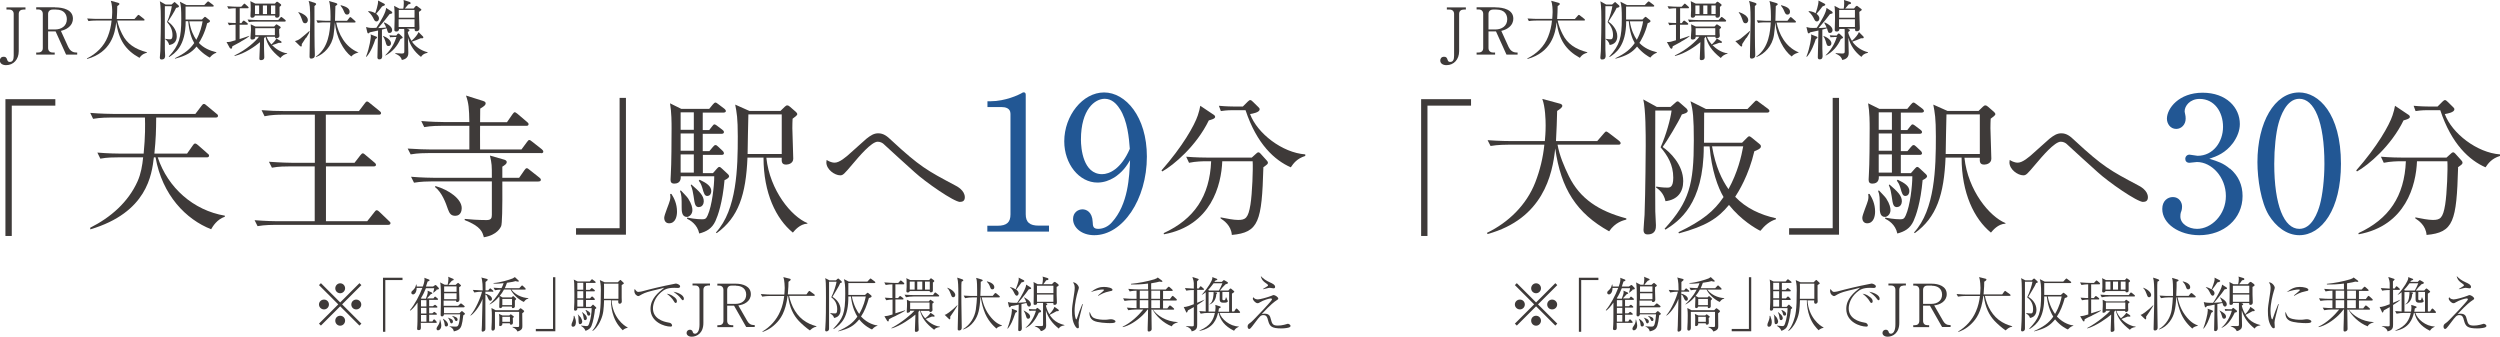 <svg viewBox="0 0 193.35 26.04" xmlns="http://www.w3.org/2000/svg"><path d="m113.37.74h-.16c-.2 0-.36.1-.36.34v2.88c0 .64-.41 1.08-.98 1.08-.26 0-.48-.12-.48-.36 0-.12.07-.29.29-.29.15 0 .22.04.29.27.03.09.09.13.19.13.23 0 .3-.19.3-.49v-3.22c0-.22-.14-.34-.35-.34h-.21v-.17h1.47z" fill="#3e3a39"/><path d="m115.66.57c.62 0 1.38.18 1.38.87 0 .23-.08.46-.33.67-.21.17-.39.22-.6.28l.57 1.25c.12.25.32.42.6.42h.09v.16h-.86l-.81-1.79h-.58v1.28c0 .22.14.35.35.35h.16v.16h-1.43v-.16h.15c.22 0 .36-.12.36-.34v-2.64c0-.22-.13-.35-.36-.35h-.15v-.17h1.45zm-.54 1.71h.54c.46 0 .91-.25.91-.79 0-.34-.18-.75-.84-.75h-.25c-.21 0-.36.12-.36.34z" fill="#3e3a39"/><path d="m122.18 4.47c-1.09-.6-1.61-1.42-1.79-2.76-.09.88-.41 2.34-2.25 2.85l-.02-.04c.72-.35 1.32-.93 1.61-1.68.16-.4.26-.82.3-1.25h-1.2s-.36 0-.59.04l-.1-.2c.4.03.75.03.77.03h1.14c0-.11.03-.27.03-.52 0-.19-.01-.62-.11-.88l.58.16s.09.04.09.08c0 .05-.07.11-.17.17 0 .33-.02.64-.04 1h1.37s.23-.26.23-.26c.02-.03.05-.06.08-.06s.06.02.09.05l.33.26s.05.04.05.08c0 .05-.05.05-.08.05h-2.03c.07.37.21.71.38 1.05.37.75.99 1.16 1.91 1.4v.04c-.11.03-.37.09-.57.39z" fill="#3e3a39"/><path d="m125.04.59c-.11.26-.51.9-.64 1.08.23.16.69.59.68 1.14 0 .37-.2.62-.59.67-.06-.28-.22-.39-.32-.46v-.02c.21.04.33.04.37.04.09 0 .21 0 .21-.33 0-.43-.19-.74-.42-1.01.18-.4.33-.94.37-1.22h-.54c0 .06-.01 2.59 0 3.36 0 .07.02.4.02.46 0 .09 0 .31-.28.3-.04 0-.13 0-.13-.15 0-.06.03-.42.04-.5.03-.79.04-2.2.04-2.3 0-.38 0-1.23-.08-1.55l.45.25h.46l.17-.15s.04-.04.06-.04.04.01.06.04l.24.21s.04.05.04.08c0 .08-.13.1-.2.12zm2.61 3.87c-.15-.07-.64-.36-1.04-.86-.37.45-.78.71-1.67.94v-.04c.79-.38 1.17-.71 1.49-1.17-.19-.32-.4-.9-.46-1.69h-.2c0 1.94-.84 2.49-1.28 2.77l-.03-.03c.82-.9.97-1.48.97-2.94 0-.73-.02-1.02-.11-1.31l.51.26h1.38s.21-.22.21-.22c.03-.03.06-.06.08-.06.04 0 .06.02.1.05l.29.22s.05.04.05.08-.04.05-.08.05h-2.1v1h1.27s.17-.17.17-.17c.02-.02.04-.04.06-.04.03 0 .07.03.08.04l.26.21s.05.04.05.09c0 .07-.12.12-.22.16-.19.8-.53 1.35-.64 1.52.35.38.84.6 1.35.72v.04c-.21.07-.38.21-.51.38zm-1.6-2.81c.11.69.33 1.12.54 1.43.31-.56.43-1.09.49-1.43h-1.04z" fill="#3e3a39"/><path d="m130.02 3.23c-.19.1-.53.28-.65.35-.02.15-.05.19-.1.19-.03 0-.09-.04-.11-.08l-.24-.44c.26 0 .29-.01.7-.14v-1.2c-.26 0-.37.02-.51.04l-.1-.2c.14.01.33.03.62.03v-1.14c-.18 0-.37.01-.56.04l-.1-.2c.32.03.63.04.77.04h.32l.16-.17s.05-.07.08-.07.07.04.09.06l.19.17s.05.05.05.08c0 .04-.04.05-.08.05h-.61v1.15s.13 0 .13 0l.1-.14s.05-.06.08-.06.06.03.09.05l.18.14s.05.04.05.08-.04.05-.08.05h-.56v1.11c.19-.06.6-.19.75-.25v.02c-.08.08-.29.23-.68.44zm3.07 1.26c-.74-.58-1.03-1.08-1.16-1.65-.03.02-.09.09-.11.12v.77c0 .12.02.6.02.7 0 .22-.21.22-.25.22s-.13 0-.13-.11c0-.04.05-1.19.05-1.28-.39.33-1.17.88-1.96 1.07l-.02-.04c.9-.42 1.66-1.11 1.9-1.45h-.29c.03.22-.22.22-.25.22-.12 0-.12-.11-.12-.14 0-.05.04-.49.04-.58 0-.1 0-.27-.02-.46l.36.17h1.45s.1-.1.1-.1c.03-.03.06-.07.08-.07s.05.03.08.04l.2.13s.05.04.05.07c0 .04-.02.06-.12.13v.26c0 .04.02.24.02.27 0 .11-.12.18-.24.18-.1 0-.1-.04-.1-.12h-.66c.04.09.12.31.38.6.13-.11.29-.29.39-.46l.35.21s.05.04.05.07c0 .08-.15.06-.22.05-.17.07-.4.15-.52.18.23.24.69.59 1.17.63v.03c-.23.05-.41.18-.52.33zm.35-2.82h-2.2c-.1 0-.35 0-.59.04l-.1-.2c.31.03.62.04.77.04h1.6s.15-.17.15-.17c.03-.04.06-.07.08-.07s.07.03.09.05l.21.17s.05.04.05.08-.04.06-.07.06zm-.42-1.12v.62c0 .17-.13.2-.2.2-.15 0-.15-.1-.14-.17h-1.57c-.01.13-.13.17-.2.17-.1 0-.15-.04-.14-.16 0-.04.02-.37.02-.43 0-.16 0-.56-.03-.69l.39.19h1.51s.09-.1.09-.1c.03-.03.06-.05.08-.05s.06.03.08.04l.2.15s.04.04.04.07c0 .04-.08.11-.13.14zm-1.58-.13h-.32s0 .67 0 .67h.32v-.67zm1.22 1.76h-1.52s0 .54 0 .54h1.52s0-.54 0-.54zm-.61-1.76h-.32v.67h.32s0-.67 0-.67zm.64 0h-.33s0 .67 0 .67h.33z" fill="#3e3a39"/><path d="m135.06 2.92c-.2.3-.25.38-.32.49 0 .04.02.19-.06.19-.02 0-.06-.03-.09-.05l-.38-.37c.14-.04.24-.07.41-.19.21-.16.58-.48.7-.59l.03.03c-.03.08-.08.21-.27.5zm-.06-1.12c-.15 0-.18-.09-.25-.3-.12-.35-.22-.46-.27-.53v-.04c.25.08.74.3.73.63 0 .08-.05.24-.21.24zm.72-1.33v.67c0 .67 0 2.52.03 3.04v.1c0 .21-.18.25-.27.25-.06 0-.14 0-.14-.15 0-.43.05-2.35.05-2.74 0-1.14-.04-1.3-.12-1.57l.5.16s.08.04.08.08c0 .05-.06.1-.14.17zm3.36 3.6c-.32.09-.44.22-.51.3-.61-.46-1.17-1.49-1.27-2.64-.02.28-.06.7-.1.97-.13.87-.74 1.48-1.35 1.71l-.02-.03c1-.69 1.08-2 1.12-2.65h-.39c-.08 0-.36 0-.59.04l-.1-.2c.4.03.76.04.77.04h.32c.01-.38.01-1.17-.11-1.53l.54.16s.1.03.1.08-.03.07-.15.15c0 .16-.03.96-.03 1.14h.93s.17-.22.17-.22c.02-.03.05-.07.08-.07s.08.04.1.06l.26.23s.05.04.05.08c0 .05-.05.05-.07.05h-1.43c.18.88.68 1.89 1.71 2.31v.03zm-.84-2.94c-.13 0-.17-.09-.25-.27-.08-.2-.15-.29-.25-.42l.02-.04c.31.09.68.2.68.51 0 .11-.06.22-.2.22z" fill="#3e3a39"/><path d="m139.71 4.37c.28-.69.37-1.47.37-1.54 0-.06 0-.12-.02-.17l.44.17s.06.02.06.06c0 .05-.02.06-.13.14-.1.32-.33.96-.68 1.36h-.03zm1.99-3.46s.04.04.04.07c0 .06-.05.08-.21.11-.17.23-.44.58-.88 1.08.03 0 .37-.01.62-.04-.03-.08-.09-.21-.18-.36l.03-.04c.27.12.61.34.61.6 0 .11-.07.22-.2.22s-.13-.04-.23-.36c-.08.02-.16.05-.36.1v1.47c0 .09.02.48.02.56s0 .28-.23.27c-.14 0-.14-.12-.14-.16 0-.23.04-1.74.05-2.07-.12.03-.29.07-.64.14-.07.08-.08.08-.12.08s-.06-.04-.07-.07l-.1-.42c.11.03.24.07.46.07.03 0 .3 0 .34-.01.33-.49.76-1.24.75-1.54l.43.28zm-1.8-.05c.11.01.3.03.52.16 0 0 .25-.66.22-.98l.48.25s.05.04.05.07c0 .05-.04.07-.22.14-.18.25-.25.32-.46.57.07.05.22.17.22.36 0 .13-.09.23-.19.23-.12 0-.17-.1-.21-.18-.06-.13-.19-.38-.43-.58v-.04zm1.15 1.93c.34.12.59.36.59.56 0 .12-.07.21-.19.21-.14 0-.17-.08-.24-.35-.04-.14-.1-.29-.19-.4l.03-.03zm.78.08c-.12 0-.21 0-.25.02l-.07-.16c.18.01.33.02.38.02h.16l.09-.12s.04-.04.07-.04c.02 0 .05.02.08.04l.2.19s.05.05.05.08c0 .04-.01.06-.17.12-.24.53-.61 1-1.17 1.28v-.03c.57-.56.76-1.12.86-1.41h-.22zm1.04-.65.09.03s.11.04.11.09c0 .06-.09.11-.13.13 0 .19.2.55.29.69.29-.26.46-.48.54-.68l.35.35s.02.04.02.07c0 0 0 .07-.08.06-.01 0-.08 0-.13 0-.24.11-.43.18-.67.26.29.41.72.7 1.21.82v.04c-.35.08-.42.2-.51.32-.51-.39-.84-.88-1.01-1.49 0 .18.03 1 .03 1.17 0 .12 0 .47-.5.56-.05-.16-.11-.32-.51-.49v-.04c.08 0 .42.03.49.03.2 0 .21-.04.21-.19v-1.35c0-.17 0-.28-.01-.36h-.4c0 .13-.08.2-.2.2-.11 0-.16-.04-.16-.13 0-.07.02-.73.02-.86 0-.27 0-.77-.04-1l.41.22h.3c.02-.08.04-.23.04-.42 0-.09 0-.13-.02-.25l.47.15s.08.04.08.09c0 .06-.05.08-.18.1-.1.13-.17.21-.27.32h.68l.13-.16s.06-.05.09-.05.05.02.07.04l.24.18s.07.05.07.08c0 .04-.02.05-.19.17 0 .21.04 1.17.04 1.28 0 .15-.1.22-.24.22s-.13-.08-.13-.2h-.59zm-.63-1.45v.6s1.22 0 1.22 0v-.6s-1.22 0-1.22 0zm1.22 1.33v-.61h-1.23s0 .6 0 .6h1.23z" fill="#3e3a39"/><path d="m110.4 8.17v10.08h-.49v-10.58h3.86v.5z" fill="#3e3a39"/><path d="m124.45 17.89c-2.52-1.4-3.73-3.29-4.17-6.41-.21 2.05-.95 5.44-5.23 6.62l-.05-.09c1.67-.81 3.06-2.16 3.74-3.91.36-.93.6-1.91.7-2.91h-2.79c-.09 0-.83 0-1.37.1l-.23-.45c.92.07 1.73.07 1.79.07h2.64c.02-.27.06-.63.06-1.21 0-.44-.03-1.44-.26-2.05l1.34.36c.1.02.21.08.21.17 0 .13-.16.24-.4.4-.01.76-.05 1.48-.09 2.33h3.19l.52-.6c.06-.07.12-.14.17-.14s.14.06.22.12l.78.6s.12.1.12.17c0 .13-.12.13-.17.13h-4.71c.16.86.5 1.66.88 2.44.86 1.74 2.3 2.69 4.44 3.26v.09c-.26.07-.85.21-1.33.91z" fill="#3e3a39"/><path d="m130.07 8.86c-.26.59-1.17 2.09-1.48 2.51.55.37 1.59 1.37 1.59 2.64 0 .86-.45 1.44-1.37 1.55-.14-.64-.51-.9-.74-1.07l.03-.06c.46.08.73.08.83.08.21 0 .48 0 .48-.77 0-1-.44-1.71-.98-2.35.42-.92.77-2.19.85-2.84h-1.26c0 .15-.02 6.01 0 7.8 0 .16.05.92.05 1.07 0 .22 0 .71-.65.71-.1 0-.31-.02-.31-.35 0-.15.07-.98.08-1.16.07-1.84.09-5.12.09-5.34 0-.88 0-2.85-.19-3.59l1.05.58h1.06l.4-.35s.08-.08.14-.08.09.02.15.08l.55.48s.09.12.09.17c0 .17-.3.23-.45.28zm6.07 8.99c-.35-.17-1.49-.83-2.42-2-.86 1.05-1.8 1.64-3.87 2.2l-.04-.09c1.87-.9 2.76-1.64 3.49-2.72-.44-.74-.93-2.08-1.08-3.92h-.45c0 4.51-1.94 5.79-2.96 6.44l-.07-.07c1.91-2.09 2.26-3.44 2.26-6.83 0-1.7-.06-2.37-.26-3.03l1.2.6h3.21l.5-.51c.07-.07.13-.14.17-.14.09 0 .13.05.22.12l.69.51s.12.09.12.17c0 .1-.1.13-.17.13h-4.88c0 .78-.01 1.55-.01 2.33h2.94l.4-.4s.09-.1.15-.1c.07 0 .15.07.19.1l.59.48c.07.06.13.1.13.21 0 .16-.28.28-.51.37-.43 1.86-1.23 3.14-1.48 3.52.83.88 1.96 1.4 3.15 1.66v.08c-.49.15-.87.48-1.19.88zm-3.73-6.53c.27 1.59.77 2.59 1.27 3.31.71-1.29 1-2.53 1.14-3.31z" fill="#3e3a39"/><path d="m138.37 18.15v-.5h3.37v-10.08h.49v10.58z" fill="#3e3a39"/><path d="m144.41 17.27c-.24 0-.38-.17-.38-.43 0-.22.4-1.14.44-1.34.05-.2.04-.36.02-.5h.1c.2.31.43.76.43 1.37 0 .31-.09.9-.62.9zm4.29-3.38c-.16 1.81-.52 2.79-.71 3.21-.27.58-.69.81-1.25.96-.15-.72-.71-1.03-.95-1.15l.02-.08c.65.13 1.09.13 1.13.13.23 0 .33-.02.45-.3.34-.76.51-2.27.51-3.03h-2.59c.01.19-.01.57-.5.57-.23 0-.29-.12-.29-.31 0-.07.02-.35.02-.41.05-.73.06-2.76.06-3.56 0-.41 0-1.24-.12-1.93l.87.43h2.16l.28-.34c.08-.09.14-.15.2-.15.07 0 .13.06.23.13l.45.34c.08.06.13.14.13.19 0 .08-.1.12-.19.12h-1.6v1.35h.5l.22-.28c.09-.12.13-.16.19-.16s.13.06.23.13l.37.28c.06.05.13.1.13.19 0 .1-.1.13-.19.13h-1.45v1.34h.51l.28-.33c.08-.09.13-.14.19-.14.07 0 .12.03.21.12l.35.33c.07.06.1.14.1.19 0 .07-.07.12-.17.12h-1.47v1.41h.78l.3-.34c.07-.08.13-.14.19-.14s.13.05.23.15l.45.42s.08.09.08.15c0 .14-.27.27-.35.3zm-2.94 2.88c-.38 0-.38-.49-.38-.73 0-.72 0-.97-.13-1.28l.07-.03c.08.09.5.51.56.62.28.43.33.73.33.9 0 .34-.26.53-.44.53zm.56-8.08h-1.02v1.35h1.02zm0 1.63h-1.02v1.34h1.02zm0 1.62h-1.02v1.41h1.02zm.41 4.08c-.3 0-.34-.2-.43-.86-.04-.26-.09-.56-.22-.85l.05-.04c.62.54.96.85.96 1.3 0 .2-.12.44-.36.44zm.65-.86c-.23 0-.28-.19-.41-.65-.09-.3-.19-.43-.27-.54l.07-.07c.55.26.9.5.9.88 0 .19-.1.37-.29.37zm7.7 2.14c-.56.03-.96.52-1.1.69-1.3-1.06-2.27-3.06-2.27-5.8h-1.24c-.12 2.86-.69 4.62-2.38 5.84l-.06-.05c1.63-1.77 1.69-5.01 1.69-7.43 0-1.44-.08-1.83-.2-2.46l1.1.49h2.4l.34-.33c.07-.07.13-.1.19-.1s.1.02.2.1l.46.4c.07.06.11.12.11.19 0 .08-.22.24-.36.34-.01.2-.02.42-.02.73 0 .37.07 2 .07 2.36s-.36.46-.55.46c-.37 0-.35-.26-.34-.53h-1.19c.27 2.53 1.94 4.55 3.17 5.05v.07zm-1.96-8.45h-2.58c-.01.44-.06 2.58-.06 3.06h2.64z" fill="#3e3a39"/><path d="m165.76 15.62c-.48 0-2.69-1.54-3.52-2.3-.34-.3-2.08-1.88-2.42-2.2-.06-.05-.22-.16-.44-.16-.48 0-1.45 1.15-1.94 1.73-.66.78-.74.87-.96.87-.42 0-1.07-.45-1.07-1 0-.05.01-.1.02-.19.12.07.34.21.63.21.36 0 .86-.42 1.24-.77.2-.17 1.04-.94 1.21-1.08.34-.27.59-.42.91-.42.41 0 .69.22 1.01.53 2.21 2.05 2.8 2.36 4.89 3.47.21.1.8.42.8.95 0 .34-.26.35-.36.35z" fill="#3e3a39"/><path d="m172.46 13.03c.66.56.98 1.28.98 2.13 0 1.77-1.45 3.03-3.35 3.03-1.55 0-2.86-.88-2.86-2.03 0-.63.42-.92.82-.92.49 0 .71.42.71.72 0 .22-.04.35-.09.46-.03.09-.04.19-.04.33 0 .55.62.95 1.29.95 1.11 0 2.23-1.09 2.23-2.54s-1.09-2.63-2.24-2.63c-.09 0-.49.06-.58.06-.21 0-.32-.13-.32-.3 0-.19.14-.33.33-.33.09 0 .52.09.62.09 1.21 0 1.97-1.08 1.97-2.24s-.67-2.16-1.81-2.16c-.76 0-1.16.55-1.16.96 0 .07.03.14.04.22.03.1.04.24.04.35 0 .45-.33.79-.73.79-.47 0-.72-.42-.72-.79 0-.79.92-2.01 2.76-2.01s2.88 1.15 2.88 2.42c0 .5-.19.99-.53 1.47-.59.78-1.24 1.02-1.83 1.22.66.2 1.09.34 1.6.78z" fill="#225794"/><path d="m177.83 18.19c-.99 0-1.83-.69-2.36-1.55-.6-.99-.88-2.76-.88-4.1 0-3.06 1.31-5.39 3.23-5.39 1.48 0 3.23 1.6 3.23 5.52 0 3.52-1.48 5.52-3.23 5.52zm-1.61-8.64c-.2.72-.33 1.93-.33 3.12 0 3.21.76 5.03 1.94 5.03.99 0 1.44-1.32 1.59-1.87.2-.73.35-1.96.35-3.16 0-3.28-.79-5.03-1.94-5.03-1.02 0-1.47 1.41-1.61 1.91z" fill="#225794"/><g fill="#3e3a39"><path d="m185.89 9.31c-.96 1.98-2.72 3.46-3.6 3.95l-.06-.08c1.63-1.85 2.55-3.48 2.81-4.26.1-.29.15-.52.19-.74l1 .67c.06.03.15.1.15.19 0 .14-.3.22-.49.27zm4.22 3.64c-.12 4.19-.35 5.03-2.44 5.22-.05-.73-.62-1.12-.87-1.28v-.08c.5.1 1 .2 1.36.2.56 0 .78-.13.95-1.19.14-.86.21-2.8.17-3.35h-2.35c-.07 1.83-.85 4.98-4.51 5.65l-.02-.09c2.36-1.09 3.56-2.85 3.67-5.56h-.34c-.29 0-.85.01-1.37.12l-.22-.47c.72.06 1.43.07 1.78.07h3.29l.31-.28c.07-.07.14-.13.21-.13.06 0 .12.06.16.1l.46.51c.06.06.1.13.1.19 0 .1-.03.13-.36.36zm2.12-.01c-1.24-.54-2.63-1.79-3.5-4.42h-.93c-.58 0-.81.05-.98.07l-.15-.41c.52.05 1.04.06 1.27.06h.58l.37-.37c.1-.1.15-.13.21-.13.07 0 .12.06.2.13l.43.42c.07.06.09.1.09.17 0 .23-.54.33-.74.36.56 1.5 2.49 2.99 4.27 3.12v.12c-.64.2-.91.57-1.12.88z"/><path d="m117.31 25.18-.15-.15 1.49-1.49-1.49-1.49.15-.15 1.49 1.49 1.49-1.49.15.15-1.49 1.49 1.49 1.49-.15.15-1.49-1.49zm.62-1.63c0 .21-.17.38-.38.38s-.39-.17-.39-.38.17-.38.39-.38.38.17.38.38zm1.25-1.25c0 .2-.17.38-.38.38s-.38-.17-.38-.38.17-.39.38-.39.38.17.38.39zm0 2.5c0 .21-.17.39-.38.39s-.38-.17-.38-.39.17-.38.38-.38.38.17.38.38zm1.25-1.25c0 .21-.17.38-.39.38s-.38-.17-.38-.38.17-.38.38-.38.39.17.39.38z"/><path d="m122.1 21.48h1.52v.18h-1.33v4h-.18v-4.18z"/><path d="m126.27 22.42c-.17.15-.19.17-.25.21h-.03c.05-.14.07-.29.08-.34h-.64c-.11.27-.23.53-.39.78l.06.03h.33c.11-.29.14-.4.14-.5 0-.06 0-.08-.01-.12l.32.14s.05.04.05.06c0 .04-.08.06-.12.07-.05.05-.25.28-.3.33h.5l.06-.08s.04-.06.07-.06c.02 0 .02 0 .08.05l.1.08s.05.04.05.07c0 .05-.05.05-.07.05h-.62v.49h.29l.08-.06s.06-.05.08-.05.02 0 .08.05l.06.05s.05.04.05.07c0 .05-.05.05-.07.05h-.57v.44h.25l.07-.06s.05-.05.07-.05.03 0 .09.05l.07.05s.05.05.05.07c0 .05-.05.05-.07.05h-.53v.52h.25l.06-.1s.04-.06.07-.06.06.02.08.05l.09.1s.04.05.04.07c0 .05-.05.05-.07.05h-1.17c0 .1.01.24.01.33 0 .11 0 .23-.17.23-.03 0-.12 0-.12-.09 0 0 0-.03 0-.05.03-.29.03-.78.03-1.08v-.91c-.24.35-.41.51-.55.62l-.04-.03c.36-.42.75-1.15.96-1.72h-.44c0 .38-.18.5-.27.5s-.14-.06-.14-.13c0-.09.06-.14.11-.18.17-.15.2-.24.26-.45h.04s0 .1 0 .15h.48c.03-.07.13-.36.13-.54 0-.06 0-.11-.02-.14l.37.14s.04.02.04.05c0 .06-.08.08-.15.1-.03.11-.05.14-.13.39h.55l.13-.09s.04-.03.06-.03.05.02.05.02l.21.22s0 .03 0 .05c0 .06-.12.06-.21.07zm-.8.79h-.42v.49h.42zm0 .6h-.42v.44h.42zm0 .55h-.42v.52h.42zm.91 1.19c-.06 0-.13-.04-.13-.13 0-.05.04-.12.07-.17.11-.16.19-.28.19-.54h.02c.03.09.09.32.09.49 0 .18-.11.34-.24.34zm2.01-1.78h-1.56v.45h1.2l.11-.11s.05-.05.07-.05.02 0 .05.02l.16.14s.03.03.03.05 0 .03-.03.05c-.02 0-.09.06-.1.07-.09.77-.16.93-.32 1.07-.11.1-.36.16-.41.17-.03-.18-.13-.28-.36-.4.09 0 .22.03.46.03.14 0 .21 0 .27-.17s.11-.58.12-.78h-1.25c-.02.16-.14.16-.15.16-.11 0-.11-.08-.11-.14 0-.15.02-.8.02-.93 0-.1 0-.24 0-.45 0-.38-.01-.85-.03-.95 0-.07-.03-.12-.04-.16l.36.18h.23c.03-.11.06-.31.06-.43 0-.11 0-.14-.03-.19l.41.17s.03.04.03.05c0 .04-.01.05-.14.09-.07.07-.09.1-.27.32h.56l.12-.11s.05-.04.07-.04.02 0 .05.03l.15.13s.02.02.02.05-.01.04-.14.12v.28c0 .11.02.58.02.68 0 .13-.09.19-.16.19-.1 0-.1-.06-.1-.11h-.96v.4h1.12l.14-.13c.05-.05.06-.06.07-.06.02 0 .06.03.09.05l.16.13s.05.04.05.07c0 .04-.04.05-.07.05zm-1.39 1.48c-.11 0-.11-.09-.12-.15-.01-.19-.09-.35-.13-.43v-.02c.31.17.39.35.39.46 0 .1-.08.14-.14.14zm.8-3.1h-.96v.42h.96zm0 .53h-.96v.46h.96zm-.38 2.33c-.09 0-.1-.05-.13-.15-.05-.15-.11-.24-.17-.3.3.11.4.16.4.31 0 .07-.04.14-.12.14zm.36-.18c-.07 0-.09-.05-.12-.12-.06-.15-.16-.23-.2-.26v-.02c.23.06.42.12.42.29 0 .08-.06.11-.1.11z"/><path d="m130.56 22.56h-.53v.16c.24.03.51.22.51.39 0 .07-.03.15-.12.15s-.12-.05-.23-.3c-.06-.15-.12-.17-.16-.19v.34 1.35s0 .73 0 .73v.24c0 .06 0 .11-.08.17-.04.02-.08.05-.12.05-.09 0-.09-.07-.09-.1 0-.06.02-.32.02-.37.01-.36.02-.53.05-2.06-.25.66-.72 1.17-.92 1.29l-.02-.02c.4-.44.8-1.41.9-1.83-.18 0-.43.02-.6.06l-.11-.2c.26.02.5.03.76.04 0-.46-.02-.6-.05-.8-.02-.14-.04-.17-.06-.2l.43.11c.05.01.07.04.07.06 0 .04-.02.06-.17.18v.65h.21l.08-.1s.05-.06.07-.06.04.01.08.05l.12.1s.05.04.05.07c0 .04-.04.05-.07.05zm2.44.79c-.34-.14-.84-.57-1.02-.96h-.51c-.11.2-.2.34-.33.49l.21.12h.72l.04-.05s.05-.05.06-.05c.02 0 .05.02.08.05l.11.1s.05.05.05.06c0 .03 0 .04-.1.13v.43c.01.14-.12.16-.15.16-.08 0-.08-.03-.08-.12h-.74c-.03.11-.13.12-.16.12-.07 0-.08-.06-.08-.11 0-.09.02-.5.02-.58 0-.11 0-.11-.01-.22-.33.4-.62.56-.75.63v-.03c.17-.16.54-.51.86-1.12-.15 0-.31.02-.45.05l-.11-.2c.32.03.56.03.62.03.06-.12.12-.25.16-.38-.24.03-.45.04-.56.04s-.14 0-.22-.01v-.04c.51-.03 1.22-.25 1.49-.36.06-.03.12-.07.16-.1l.28.26s.03.03.03.05c0 .03-.04.04-.06.04-.07 0-.13-.02-.19-.04-.13.04-.26.07-.67.13-.07.21-.13.32-.17.42h1.12l.14-.15c.05-.06.06-.06.08-.06s.04 0 .08.05l.16.15s.04.05.04.07c0 .04-.04.05-.07.05h-1.04c.42.55 1.12.66 1.31.65v.04c-.19.04-.29.19-.35.27zm0 .78s-.08.07-.12.1c0 .14.01.83.01.98s0 .32-.38.43c-.04-.09-.11-.22-.38-.33v-.03c.08 0 .25.01.4.01.06 0 .11 0 .11-.11 0-.2 0-.49 0-1.06h-1.87s0 .5 0 .95v.3c0 .15-.1.2-.16.2-.03 0-.11-.01-.11-.11 0-.03 0-.06 0-.08.02-.23.03-.68.03-.98 0-.09 0-.38-.03-.58l.32.17h1.76l.11-.11s.04-.04.06-.04.04.01.06.03l.17.13s.05.05.05.06c0 .02-.01.04-.03.05zm-.85.47c0 .05.01.3.01.35 0 .15-.09.16-.15.16-.04 0-.09-.01-.09-.11h-.58c.03.17-.11.22-.17.22-.07 0-.07-.05-.07-.08 0-.06.01-.36.01-.43 0-.15 0-.31-.03-.43l.28.12h.52l.06-.06s.03-.03.05-.03.06.02.07.04l.14.1s.03.02.03.05c0 .04-.07.09-.11.11zm-.06-1.48h-.75v.48h.75zm-.16 1.38h-.59v.39h.59z"/><path d="m135.45 25.62h-1.52v-.18h1.33v-4h.18v4.18z"/><path d="m136.81 25.27c-.09 0-.12-.06-.12-.14 0-.07.02-.13.09-.29.02-.05.1-.25.08-.41h.05s.01.04.08.24c.02.05.04.13.04.24 0 .04 0 .36-.22.36zm1.7-1.37c-.04.4-.15 1.01-.27 1.29-.06.16-.16.28-.46.4-.09-.23-.27-.34-.35-.38v-.03c.13.02.38.04.4.04.1 0 .16 0 .22-.18.13-.35.21-.91.2-1.21h-1.11c.02.17-.11.2-.15.2-.11 0-.11-.08-.1-.2.04-.37.02-1.88.01-1.93-.02-.22-.02-.23-.04-.28l.31.15h.93l.1-.11c.05-.06.06-.06.08-.06s.02 0 .08.05l.15.11s.05.04.05.07c0 .05-.04.05-.07.05h-.68v.54h.29l.08-.08c.05-.05.06-.06.08-.06s.03 0 .08.05l.11.08s.05.04.05.07c0 .05-.04.05-.07.05h-.62v.55h.31l.09-.1c.05-.05.05-.05.07-.05.03 0 .06.03.08.05l.1.1s.04.06.04.07c0 .04-.04.05-.07.05h-.62v.53h.37l.1-.11c.05-.05.05-.06.07-.06s.02 0 .08.06l.14.13s.04.04.04.06c0 .05-.06.08-.12.1zm-.91-2.03h-.46v.54h.46zm0 .65h-.46v.55h.46zm0 .66h-.46v.53h.46zm-.24 1.89c-.12 0-.12-.08-.13-.39 0-.13 0-.27-.06-.36h.02s.17.17.2.21c.08.12.13.27.13.34 0 .11-.07.2-.16.2zm.39-.31c-.1 0-.11-.07-.13-.22-.01-.09-.04-.24-.12-.4h.02s.22.17.24.21c.09.1.12.2.12.25s-.03.16-.13.16zm.27-.35c-.09 0-.11-.05-.15-.22-.02-.07-.06-.14-.1-.2l.04-.02c.22.12.33.18.33.32 0 .04-.02.12-.11.12zm2.63 1.13c-.17-.17-.49-.5-.69-1.05-.15-.41-.22-.84-.22-1.27h-.53c-.03.68-.04 1.05-.27 1.56-.23.52-.49.73-.6.81l-.04-.02c.17-.18.3-.43.41-.73.16-.46.25-.78.25-2.4 0-.21-.01-.43-.03-.51 0-.04-.04-.23-.05-.27l.37.17h1.02l.14-.14s.04-.04.06-.04.02 0 .06.04l.17.16s.04.04.04.06-.01.03-.05.06c-.02 0-.1.07-.12.08v.98c0 .05.01.24.01.29 0 .13-.11.17-.16.17-.13 0-.12-.12-.11-.26h-.52c.08 1.31.96 1.97 1.24 2.09v.03c-.2.04-.3.12-.4.21zm-.32-3.6h-1.13c.02.25 0 .89 0 1.17h1.12v-1.17z"/><path d="m141.88 22.57c.13 0 .25-.03.76-.17.68-.18 2.05-.47 2.11-.47.07 0 .33.08.33.22 0 .11-.12.12-.17.12-.04 0-.24-.01-.28-.01-.52 0-.77.12-1.03.35-.47.41-.62.9-.62 1.24 0 .8.81 1.03 1.17 1.09.12.02.19.03.26.11.03.04.05.09.05.12 0 .07-.06.09-.12.09-.47 0-1.55-.35-1.55-1.37 0-.79.59-1.26 1.07-1.64-.28.08-.62.16-.92.23-.58.14-.74.24-.97.37-.03.02-.08.05-.13.05-.07 0-.3-.12-.3-.4 0-.07.01-.11.03-.15.14.19.17.23.32.23zm2.61.31c.31.19.34.31.34.41 0 .05 0 .14-.1.14-.05 0-.08-.05-.11-.1-.15-.28-.44-.52-.57-.61.15.01.3.07.43.15zm.88.22c0 .11-.06.12-.08.12-.05 0-.08-.05-.13-.11-.16-.23-.38-.39-.6-.55.3.05.81.24.81.54z"/><path d="m147.21 22.09c-.19 0-.32.11-.32.34v2.55c0 .79-.51 1.06-.9 1.06-.25 0-.4-.13-.4-.29 0-.15.12-.25.26-.25.11 0 .19.07.21.15.02.07.05.16.18.16.15 0 .35-.16.35-.71v-2.68c0-.21-.12-.34-.32-.34h-.22v-.15h1.35v.15h-.19z"/><path d="m150.2 25.29-.94-1.65h-.53v1.17c0 .23.14.34.33.34h.14v.15h-1.23v-.15h.14c.19 0 .33-.11.33-.34v-2.38c0-.22-.13-.34-.33-.34h-.14v-.15h1.42c.55 0 1.17.2 1.17.81 0 .27-.13.48-.31.62-.22.17-.45.22-.66.25l.69 1.2c.13.23.29.32.51.32h.07v.15h-.65zm-.78-3.2h-.36c-.21 0-.33.13-.33.34v1.07h.66c.44 0 .81-.24.81-.71s-.35-.69-.78-.69z"/><path d="m155.11 25.55c-.28-.19-.61-.48-.85-.73-.41-.44-.72-1.03-.83-1.93h-.04c-.15 1.24-.55 1.79-.91 2.14-.44.44-.87.59-1.02.64l-.02-.03c.61-.36 1.1-.9 1.38-1.56.17-.38.26-.79.31-1.19h-1.11c-.17 0-.42.02-.59.05l-.11-.2c.34.03.68.04.77.04h1.05c0-.07.03-.26.03-.51 0-.27-.03-.48-.05-.62-.02-.12-.04-.16-.06-.22l.48.12c.06.01.09.03.09.07 0 .06-.06.1-.17.17 0 .15 0 .44-.05.98h1.44l.15-.21s.05-.06.07-.06.04 0 .09.05l.29.21s.05.04.05.07c0 .04-.04.05-.07.05h-1.92c.17.81.59 1.6 1.33 2.03.35.21.66.28.78.32v.04c-.24.03-.39.18-.5.28z"/><path d="m157.48 21.88c-.05.14-.14.29-.3.56-.25.41-.28.46-.31.52.3.17.63.52.63 1.01 0 .25-.09.42-.25.53-.1.06-.18.08-.25.09-.06-.18-.12-.22-.29-.34v-.04c.14.02.24.03.35.03.08 0 .18 0 .18-.33 0-.53-.28-.78-.46-.92.19-.36.38-.98.41-1.2h-.58v2.35 1.26c0 .06 0 .12-.07.18-.04.04-.1.05-.13.05-.09 0-.1-.06-.1-.11 0-.02 0-.12.01-.15.05-.65.05-1.68.05-2.36 0-.19 0-1.22-.03-1.34 0-.01-.02-.11-.03-.16l.33.17h.5l.12-.11s.04-.03.05-.03c.02 0 .02 0 .06.03l.2.18s.03.04.03.06c0 .07-.09.08-.16.08zm2.47 3.61c-.11-.04-.61-.28-1.01-.79-.41.5-.76.71-1.62.93v-.03c.7-.31 1.12-.6 1.48-1.11-.13-.21-.4-.68-.5-1.56h-.2c.02 1.59-.53 2.14-1.13 2.52l-.03-.03c.75-.8.92-1.16.92-2.71 0-.71-.03-.82-.1-1.12l.38.19h1.43l.17-.18c.05-.05.05-.06.07-.06.03 0 .07.03.09.05l.24.18s.05.04.05.07c0 .04-.04.05-.07.05h-2.02v.56.36h1.29l.14-.13s.04-.04.06-.04.05.02.07.04l.2.16s.04.04.04.08c0 .07-.1.1-.21.13-.17.59-.33 1.01-.61 1.43.54.57 1.1.67 1.27.69v.03c-.09.02-.22.06-.42.28zm-1.58-2.56c.16.76.45 1.19.57 1.35.36-.62.45-1.07.51-1.35z"/><path d="m161.8 24.41c-.18.08-.45.2-.57.28-.02.14-.02.17-.07.17-.02 0-.06-.03-.07-.05l-.21-.35c.24-.03.28-.03.63-.14v-1.15c-.16 0-.33.02-.49.05l-.11-.2c.31.03.55.03.59.03v-1.06c-.17 0-.35.02-.52.05l-.11-.2c.34.03.68.04.76.04h.32l.12-.13c.05-.05.05-.06.07-.06.03 0 .08.04.09.05l.14.12s.05.05.05.08c0 .04-.04.05-.07.05h-.62v1.06h.21l.08-.1s.05-.06.07-.06.06.03.09.05l.13.1s.05.04.05.07c0 .05-.04.05-.07.05h-.56v1.07s.63-.2.74-.23l.02.03c-.13.08-.45.26-.71.38zm2.92 1.09c-.61-.47-.93-.88-1.09-1.48h-.03s-.05.05-.09.1v.76c0 .1.02.52.02.62 0 .03 0 .07-.04.11-.04.03-.1.06-.16.06-.01 0-.09 0-.09-.08 0-.01 0-.08 0-.09.01-.39.02-.78.04-1.17-.3.26-1.16.88-1.84 1.07l-.02-.03c.81-.42 1.62-1.13 1.79-1.34h-.35s0 .05 0 .07c-.03.07-.17.09-.19.09-.06 0-.06-.04-.06-.07 0-.02 0-.06 0-.08.02-.17.02-.53.02-.56 0-.11 0-.2-.01-.3l.27.13h1.42l.08-.09s.04-.04.05-.04.02 0 .05.03l.17.11s.04.02.04.05-.01.04-.11.11v.26s.01.21.01.25c0 .06-.08.14-.16.14s-.08-.02-.08-.09h-.68c.04.11.12.32.35.58.04-.03.33-.25.42-.43l.27.18s.05.06.05.07c0 .05-.07.05-.1.05-.05 0-.08 0-.11-.01-.07.02-.41.16-.49.19.17.18.6.54 1.1.59v.03c-.28.05-.34.09-.46.23zm.31-2.57h-1.89c-.17 0-.42.02-.59.06l-.11-.2c.34.03.68.03.77.03h1.43l.1-.14c.04-.05.04-.06.07-.06s.06.03.09.05l.17.14s.05.04.05.07c0 .04-.04.05-.07.05zm-.4-1.05v.21.36c0 .05 0 .16-.14.16-.11 0-.11-.04-.1-.1h-1.55c-.02.09-.11.11-.16.11-.08 0-.1-.06-.1-.1 0-.02.02-.28.02-.33 0-.54 0-.59-.03-.68l.3.15h1.47l.08-.09s.04-.05.06-.05c.01 0 .02 0 .08.05l.14.1s.04.03.04.07-.08.09-.12.12zm-1.41-.1h-.38v.62h.38zm1.15 1.62h-1.5v.51h1.5zm-.56-1.62h-.39v.62h.39zm.58 0h-.37v.62h.37z"/><path d="m165.98 24.49s.03.21-.04.21c-.03 0-.05-.02-.09-.06l-.3-.29c.09-.02.13-.04.34-.19.22-.17.44-.35.63-.55l.02.02c-.1.19-.51.8-.56.86zm.24-1.5c-.11 0-.13-.06-.2-.25-.04-.1-.11-.32-.27-.47v-.02c.4.14.62.4.62.56 0 .08-.05.18-.15.18zm.64-1.21c-.02.15-.02.23-.02.87 0 .54 0 .74.03 2.58v.14c0 .11-.09.19-.2.19s-.11-.07-.11-.11c0-.03 0-.07 0-.07.05-1.93.05-2.15.05-2.52 0-.09 0-.89-.04-1.14-.02-.11-.04-.19-.05-.25l.39.13c.06.02.08.05.08.08 0 .04 0 .04-.14.11zm2.68 3.62c-.21-.19-.7-.63-.96-1.42-.14-.4-.21-.77-.23-.99h-.03c-.07.91-.14 1.39-.52 1.89-.21.28-.47.48-.8.6l-.02-.03c.56-.34.89-.92.98-1.5.05-.34.08-.75.09-.95h-.33c-.16 0-.41.02-.59.06l-.11-.2c.34.03.68.03.76.03h.28c0-.07 0-.24 0-.48 0-.71-.04-.81-.08-.92l.41.12s.1.03.1.07c0 .06-.05.07-.15.11 0 .19 0 .55-.03 1.09h.96l.13-.16s.05-.06.08-.06.07.04.09.05l.2.17s.05.04.05.07c0 .04-.04.05-.07.05h-1.34c.11.45.25 1 .75 1.58.37.43.68.54.81.58v.04c-.2.04-.33.1-.43.22zm-.3-3.02c-.11 0-.13-.06-.19-.22-.01-.04-.08-.23-.24-.37l.02-.03c.33.08.56.24.56.45 0 .08-.04.17-.15.17z"/><path d="m171.02 24.2c-.23.66-.33.89-.58 1.21h-.04c.17-.43.35-1.14.35-1.39 0-.04 0-.11-.02-.15l.37.14s.05.03.05.06c0 .06-.05.08-.13.12zm1.03-1.82c-.24.37-.79 1-.82 1.04.06 0 .52-.04.63-.05-.07-.22-.13-.3-.17-.35l.02-.02c.1.06.51.27.51.53 0 .1-.06.18-.14.18-.11 0-.14-.09-.2-.28l-.39.09v.79c0 .17.03 1.04.03 1.08 0 .17-.11.22-.18.22-.1 0-.1-.07-.1-.11 0-.17.02-.88.02-1.02s.01-.79.02-.92c-.28.06-.46.1-.6.11-.04.07-.06.1-.1.1-.02 0-.05-.01-.06-.06l-.08-.35c.21.07.48.06.72.06.28-.41.73-1.23.69-1.41l.35.22s.04.05.04.07c0 .05-.05.06-.19.08zm-.54-.56c-.22.31-.29.41-.43.58.1.07.19.15.19.28 0 .09-.06.19-.14.19s-.13-.06-.23-.27c-.09-.17-.13-.25-.3-.37v-.02c.07 0 .21.03.44.17.04-.11.24-.59.24-.8 0-.03 0-.08-.01-.11l.39.2s.05.03.05.06c0 .05-.03.06-.19.11zm.5 2.83c-.11 0-.12-.06-.18-.25 0-.03-.07-.23-.17-.37v-.02c.27.15.5.28.5.48 0 .08-.05.16-.14.16zm.83-.48c-.33.69-.63 1.01-1.02 1.19v-.03c.37-.3.67-.85.79-1.3h-.25c-.07 0-.18 0-.25.02l-.05-.15c.08 0 .26.02.33.02h.22l.05-.07s.03-.04.05-.04.04.02.06.03l.21.17s.03.04.03.06c0 .08-.09.1-.16.1zm1.52 1.23c-.48-.39-.79-.79-.98-1.39v.24c0 .15.02.91.02.93 0 .19-.08.27-.13.3-.06.05-.15.11-.28.13-.06-.12-.1-.23-.47-.38v-.02c.1 0 .39.01.44.01.14 0 .2 0 .2-.1v-1.47c0-.17 0-.18 0-.22h-.46c0 .05 0 .15-.16.15-.11 0-.11-.05-.11-.09 0-.11.01-.58.01-.68 0-.12 0-.63 0-.74 0-.07 0-.18-.02-.26l.32.17h.36c.03-.13.05-.29.05-.38 0-.07 0-.15-.03-.21l.4.12s.06.04.06.07c0 .08-.08.09-.18.1-.03.05-.18.26-.22.3h.67l.13-.14s.05-.04.08-.04.05.01.07.03l.19.14s.05.05.05.08c0 .06-.06.09-.16.14v.6c0 .1.02.54.02.6 0 .14-.08.19-.18.19-.08 0-.11-.04-.09-.14h-.63l.08.02s.08.04.08.06c0 .05-.05.09-.11.11 0 .03.07.34.26.67.08-.06.33-.34.4-.57l.29.2s.05.05.05.08c0 .06-.07.06-.18.06-.17.1-.35.19-.53.28.04.06.12.19.26.33.25.24.52.37.89.46v.02c-.32.05-.39.16-.44.25zm-.4-3.3h-1.27v.57h1.27zm0 .68h-1.27v.56h1.27z"/><path d="m176.23 23.55c-.03.14-.19.75-.22.87-.07.28-.1.41-.1.53 0 .05.02.32.02.32 0 .06 0 .12-.09.12-.07 0-.15-.09-.19-.16-.21-.35-.25-.7-.25-1.18 0-.09 0-.24.03-.44l.15-1.01c.01-.09.03-.21.03-.34 0-.25-.09-.36-.14-.42.21-.03.46.25.46.42 0 .03-.05.2-.07.25-.1.32-.26.98-.26 1.52 0 .38.08.67.13.67.03 0 .05-.07.05-.07.14-.44.22-.62.42-1.12l.04.02zm.88 1.05c.26.12.66.13.76.13.17 0 .24 0 .49-.04h.08c.08 0 .32.06.32.17s-.16.13-.44.13c-.21 0-.96-.03-1.25-.19s-.32-.44-.32-.54c0-.06 0-.1.02-.14.09.23.14.39.34.48zm.3-1.75c.1-.08.47-.38.47-.42s-.13-.04-.14-.04c-.13 0-.49.06-.89.2.42-.32.71-.4 1.02-.4.28 0 .66.08.66.22 0 .08-.06.09-.23.12-.41.08-.69.24-.86.35l-.02-.03z"/><path d="m183.12 25.24c-.67-.25-1.25-.84-1.49-1.3h-.09c0 .24.02 1.29.02 1.5 0 .17-.17.2-.21.2-.08 0-.1-.04-.1-.1 0-.03 0-.17 0-.19.02-.51.03-.99.03-1.41h-.04s-.17.24-.39.45c-.43.42-1.06.82-1.53.91v-.04c.62-.28 1.22-.86 1.59-1.32h-.57c-.17 0-.42.02-.59.05l-.11-.2c.31.03.43.03.75.04v-.61h-.34c-.16 0-.42.02-.59.05l-.11-.2c.34.03.67.04.76.04h.28v-.63c-.07 0-.33.01-.53.06l-.11-.2c.34.03.67.04.76.04h.77v-.45c-.44.06-.88.08-1.32.07v-.05c.55-.05 1.25-.18 1.81-.35.18-.06.22-.1.26-.14l.31.23s.05.04.05.06c0 .05-.04.05-.06.05-.05 0-.12-.01-.17-.02-.12.03-.3.08-.64.13v.48h1.13l.16-.17s.05-.05.07-.05.06.03.08.05l.18.16s.05.05.05.07c0 .04-.03.05-.07.05h-.68v.63h.53l.14-.19s.05-.06.07-.06.07.04.07.04l.22.2s.04.04.04.07c0 .04-.04.05-.07.05h-1v.61h.33l.13-.17s.05-.06.07-.06.07.04.08.04l.2.17s.05.04.05.07c0 .04-.04.05-.07.05h-1.57c.31.44 1 .92 1.92.96v.02c-.26.08-.39.14-.48.33zm-1.82-2.76h-.66v.63h.66zm0 .74h-.66v.61h.66zm.91-.74h-.68v.63h.68zm0 .74h-.68v.61h.67v-.61z"/><path d="m185.08 23.59v1.52c0 .22-.02.43-.43.52-.01-.07-.02-.11-.07-.16-.02-.03-.14-.17-.37-.23v-.02c.15.01.44.02.48.02.13 0 .13-.02.13-.18v-1.31c-.29.17-.32.18-.45.25-.02.05-.05.12-.06.14 0 .01-.02.03-.05.03s-.03-.01-.05-.07l-.17-.36c.18.02.58-.13.78-.21v-1.1c-.13 0-.39.01-.58.05l-.11-.2c.26.02.3.02.69.04v-.43c0-.09-.03-.25-.11-.47l.43.14s.06.02.06.05c0 .02-.02.04-.13.15v.55h.14l.07-.11s.04-.06.07-.06.06.03.08.05l.13.11s.05.04.05.07c0 .04-.04.05-.07.05h-.46v1c.23-.09.41-.18.55-.24h.02c-.1.1-.2.18-.56.4zm3.26.61h-1.53c.13.47.79 1.04 1.49 1.05v.02c-.24.13-.24.13-.37.31-.74-.36-1.07-.84-1.19-1.38h-.05c-.11.46-.35 1.19-1.43 1.39v-.03c.86-.35 1.08-.86 1.19-1.36h-.51c-.16 0-.42.02-.59.06l-.11-.2c.21.01.24.02.5.03v-1.49c-.16.13-.21.16-.29.2h-.02c.57-.63.79-1.12.8-1.18.03-.06.02-.11.02-.19l.34.13s.05.02.05.05c0 .04-.08.07-.17.1t-.06.09h.58l.09-.09s.05-.05.06-.05.06.02.07.03l.22.13s.03.02.03.06c0 .06-.06.07-.19.11-.16.15-.3.31-.43.48h.65l.09-.1s.05-.06.08-.06c0 0 .04 0 .06.03l.19.16s.04.03.04.06-.02.04-.05.06c-.02.01-.11.08-.13.09v1.38h.17l.11-.17s.04-.06.07-.06.05.03.08.05l.16.17s.04.05.04.07c0 .05-.05.05-.07.05zm-1.99-2.29c-.17.23-.32.41-.42.51l.07.05h.76c.07-.11.21-.41.27-.56zm1.2.67h-.52v.53c0 .08.02.11.12.11.08 0 .11-.02.15-.22h.03s.04.11.06.16c0 .02.06.1.06.12 0 .13-.2.13-.29.13-.17 0-.34 0-.34-.26 0-.08 0-.47 0-.56h-.43l.17.03s.06.01.06.05-.03.06-.06.07c-.01.15-.05.63-.52.81v-.03c.29-.15.31-.74.31-.93h-.39v1.51h.51c0-.06.03-.18.03-.29s-.01-.17-.02-.23l.38.12s.04.02.04.05c0 .04-.01.05-.14.11-.01.09-.02.13-.04.25h.83v-1.51z"/><path d="m189.75 23.16c.19 0 .79-.17 1.07-.28.13-.06.15-.06.17-.06.12 0 .36.16.36.27 0 .05-.01.06-.12.13-.17.11-.43.29-1.15 1.06.06 0 .12-.02.21-.02.37 0 .43.2.48.4.1.39.15.52.55.52.15 0 .33-.02.48-.06.05 0 .25-.08.29-.08.07 0 .21.08.21.16 0 .05-.03.08-.08.11-.07.04-.35.09-.62.09-.79 0-.92-.17-1.04-.63-.06-.23-.11-.4-.36-.4-.21 0-.29.11-.63.56-.38.51-.4.51-.47.51-.11 0-.12-.16-.12-.18 0-.15.07-.2.2-.29.16-.12.24-.21 1.01-1.02.12-.13.65-.7.67-.77 0-.01 0-.02 0-.04 0-.05-.05-.06-.09-.06-.12 0-.58.14-.82.29-.06.04-.12.08-.2.08-.17 0-.37-.26-.37-.34 0 0 .03-.12.03-.13.08.1.18.17.32.17zm.43-.82c.16-.09.17-.1.34-.21.02-.01.04-.03.04-.06 0-.06-.08-.11-.15-.16-.33-.22-.38-.41-.41-.56.18.19.37.34.73.5.11.05.38.16.38.34 0 .11-.1.11-.13.11-.04 0-.24-.04-.28-.04-.07 0-.11.01-.39.08-.06.01-.09.02-.14.03v-.02z"/><path d="m1.97.74h-.16c-.2 0-.36.1-.36.34v2.88c0 .64-.41 1.08-.98 1.08-.26 0-.48-.12-.48-.36 0-.12.07-.29.29-.29.15 0 .22.04.29.27.03.09.09.13.19.13.23 0 .3-.19.3-.49v-3.22c0-.22-.14-.34-.35-.34h-.21v-.17h1.47z"/><path d="m4.26.57c.62 0 1.38.18 1.38.87 0 .23-.08.46-.33.67-.21.17-.39.22-.6.28l.57 1.25c.12.25.32.42.6.42h.09v.16h-.86l-.81-1.79h-.58v1.28c0 .22.14.35.35.35h.16v.16h-1.43v-.16h.15c.22 0 .36-.12.36-.34v-2.64c0-.22-.13-.35-.36-.35h-.15v-.17h1.45zm-.54 1.71h.54c.46 0 .91-.25.91-.79 0-.34-.18-.75-.84-.75h-.25c-.21 0-.36.12-.36.34z"/><path d="m10.78 4.47c-1.09-.6-1.61-1.42-1.79-2.76-.09.88-.41 2.34-2.25 2.85l-.02-.04c.72-.35 1.32-.93 1.61-1.68.16-.4.26-.82.3-1.25h-1.2s-.36 0-.59.04l-.1-.2c.4.03.75.03.77.03h1.14c0-.11.03-.27.03-.52 0-.19-.01-.62-.11-.88l.58.16s.09.04.09.08c0 .05-.07.11-.17.17 0 .33-.02.64-.04 1h1.37s.23-.26.23-.26c.02-.03.05-.06.08-.06s.06.02.09.05l.33.26s.05.04.05.08c0 .05-.05.05-.08.05h-2.03c.07.37.21.71.38 1.05.37.75.99 1.16 1.91 1.4v.04c-.11.03-.37.09-.57.39z"/><path d="m13.63.59c-.11.26-.51.9-.64 1.08.23.16.69.59.68 1.14 0 .37-.2.62-.59.67-.06-.28-.22-.39-.32-.46v-.02c.21.04.33.04.37.04.09 0 .21 0 .21-.33 0-.43-.19-.74-.42-1.01.18-.4.33-.94.37-1.22h-.54c0 .06-.01 2.59 0 3.36 0 .07.02.4.02.46 0 .09 0 .31-.28.3-.04 0-.13 0-.13-.15 0-.06.03-.42.04-.5.03-.79.04-2.2.04-2.3 0-.38 0-1.23-.08-1.55l.45.25h.46l.17-.15s.04-.04.06-.04.04.01.06.04l.24.21s.04.05.04.08c0 .08-.13.1-.2.12zm2.61 3.87c-.15-.07-.64-.36-1.04-.86-.37.45-.78.71-1.67.94v-.04c.79-.38 1.17-.71 1.49-1.17-.19-.32-.4-.9-.46-1.69h-.2c0 1.94-.84 2.49-1.28 2.77l-.03-.03c.82-.9.97-1.48.97-2.94 0-.73-.02-1.02-.11-1.31l.51.26h1.38s.21-.22.21-.22c.03-.03.06-.06.08-.06.04 0 .06.02.1.05l.29.22s.05.04.05.08-.04.05-.08.05h-2.1v1h1.27s.17-.17.17-.17c.02-.02.04-.04.06-.04.03 0 .07.03.08.04l.26.21s.05.04.05.09c0 .07-.12.12-.22.16-.19.8-.53 1.35-.64 1.52.35.38.84.6 1.35.72v.04c-.21.07-.38.21-.51.38zm-1.6-2.81c.11.69.33 1.12.54 1.43.31-.56.43-1.09.49-1.43h-1.04z"/><path d="m18.62 3.23c-.19.1-.53.28-.65.35-.02.15-.05.19-.1.19-.03 0-.09-.04-.11-.08l-.24-.44c.26 0 .29-.01.7-.14v-1.2c-.26 0-.37.02-.51.04l-.1-.2c.14.01.33.03.62.03v-1.14c-.18 0-.37.01-.56.04l-.1-.2c.32.03.63.04.77.04h.32l.16-.17s.05-.07.08-.07.07.04.09.06l.19.17s.05.05.05.08c0 .04-.04.05-.08.05h-.61v1.15s.13 0 .13 0l.1-.14s.05-.06.08-.06.06.03.09.05l.18.14s.05.04.05.08-.04.05-.08.05h-.56v1.11c.19-.06.6-.19.75-.25v.02c-.08.08-.29.23-.68.44zm3.07 1.26c-.74-.58-1.03-1.08-1.16-1.65-.03.02-.09.09-.11.12v.77c0 .12.02.6.02.7 0 .22-.21.22-.25.22s-.13 0-.13-.11c0-.04.05-1.19.05-1.28-.39.33-1.17.88-1.96 1.07l-.02-.04c.9-.42 1.66-1.11 1.9-1.45h-.29c.03.22-.22.22-.25.22-.12 0-.12-.11-.12-.14 0-.05.04-.49.04-.58 0-.1 0-.27-.02-.46l.36.17h1.45s.1-.1.1-.1c.03-.03.06-.07.08-.07s.05.03.08.04l.2.13s.05.04.05.07c0 .04-.02.06-.12.13v.26c0 .04.02.24.02.27 0 .11-.12.18-.24.18-.1 0-.1-.04-.1-.12h-.66c.04.09.12.31.38.6.13-.11.29-.29.39-.46l.35.21s.05.04.05.07c0 .08-.15.06-.22.05-.17.07-.4.15-.52.18.23.24.69.59 1.17.63v.03c-.23.05-.41.18-.52.33zm.35-2.82h-2.2c-.1 0-.35 0-.59.04l-.1-.2c.31.03.62.04.77.04h1.6s.15-.17.15-.17c.03-.04.06-.07.08-.07s.07.03.09.05l.21.17s.05.04.05.08-.04.06-.07.06zm-.42-1.12v.62c0 .17-.13.2-.2.2-.15 0-.15-.1-.14-.17h-1.57c-.01.13-.13.17-.2.17-.1 0-.15-.04-.14-.16 0-.04.02-.37.02-.43 0-.16 0-.56-.03-.69l.39.19h1.51s.09-.1.09-.1c.03-.03.06-.05.08-.05s.06.03.08.04l.2.15s.04.04.04.07c0 .04-.08.11-.13.14zm-1.58-.13h-.32s0 .67 0 .67h.32v-.67zm1.22 1.76h-1.52s0 .54 0 .54h1.52s0-.54 0-.54zm-.61-1.76h-.32v.67h.32s0-.67 0-.67zm.64 0h-.33s0 .67 0 .67h.33z"/><path d="m23.66 2.92c-.2.3-.25.38-.32.49 0 .04.02.19-.06.19-.02 0-.06-.03-.09-.05l-.38-.37c.14-.04.24-.07.41-.19.21-.16.58-.48.7-.59l.03.03c-.03.08-.08.21-.27.5zm-.06-1.12c-.15 0-.18-.09-.25-.3-.12-.35-.22-.46-.27-.53v-.04c.25.08.74.3.73.63 0 .08-.05.24-.21.24zm.72-1.33v.67c0 .67 0 2.52.03 3.04v.1c0 .21-.18.25-.27.25-.06 0-.14 0-.14-.15 0-.43.05-2.35.05-2.74 0-1.14-.04-1.3-.12-1.57l.5.16s.08.04.08.08c0 .05-.06.1-.14.17zm3.36 3.6c-.32.09-.44.22-.51.3-.61-.46-1.17-1.49-1.27-2.64-.02.28-.06.7-.1.97-.13.87-.74 1.48-1.35 1.71l-.02-.03c1-.69 1.08-2 1.12-2.65h-.39c-.08 0-.36 0-.59.04l-.1-.2c.4.03.76.04.77.04h.32c.01-.38.01-1.17-.11-1.53l.54.16s.1.03.1.08-.03.07-.15.15c0 .16-.03.96-.03 1.14h.93s.17-.22.17-.22c.02-.03.05-.07.08-.07s.08.04.1.06l.26.23s.05.04.05.08c0 .05-.05.05-.07.05h-1.43c.18.88.68 1.89 1.71 2.31v.03zm-.84-2.94c-.13 0-.17-.09-.25-.27-.08-.2-.15-.29-.25-.42l.02-.04c.31.09.68.2.68.51 0 .11-.06.22-.2.22z"/><path d="m28.31 4.37c.28-.69.37-1.47.37-1.54 0-.06 0-.12-.02-.17l.44.17s.06.02.06.06c0 .05-.02.06-.13.14-.1.32-.33.96-.68 1.36h-.03zm1.99-3.46s.04.04.04.07c0 .06-.05.08-.21.11-.17.23-.44.58-.88 1.08.03 0 .37-.01.62-.04-.03-.08-.09-.21-.18-.36l.03-.04c.27.12.61.34.61.6 0 .11-.07.22-.2.22s-.13-.04-.23-.36c-.08.02-.16.05-.36.1v1.47c0 .09.02.48.02.56s0 .28-.23.27c-.14 0-.14-.12-.14-.16 0-.23.04-1.74.05-2.07-.12.03-.29.07-.64.14-.07.08-.08.08-.12.08s-.06-.04-.07-.07l-.1-.42c.11.03.24.07.46.07.03 0 .3 0 .34-.01.33-.49.76-1.24.75-1.54l.43.28zm-1.8-.05c.11.01.3.03.52.16 0 0 .25-.66.22-.98l.48.25s.05.04.05.07c0 .05-.04.07-.22.14-.18.25-.25.32-.46.57.07.05.22.17.22.36 0 .13-.09.23-.19.23-.12 0-.17-.1-.21-.18-.06-.13-.19-.38-.43-.58v-.04zm1.15 1.93c.34.12.59.36.59.56 0 .12-.07.21-.19.21-.14 0-.17-.08-.24-.35-.04-.14-.1-.29-.19-.4l.03-.03zm.78.08c-.12 0-.21 0-.25.02l-.07-.16c.18.01.33.02.38.02h.16l.09-.12s.04-.04.07-.04c.02 0 .05.02.08.04l.2.19s.05.05.05.08c0 .04-.01.06-.17.12-.24.53-.61 1-1.17 1.28v-.03c.57-.56.76-1.12.86-1.41h-.22zm1.04-.65.09.03s.11.04.11.09c0 .06-.09.11-.13.13 0 .19.2.55.29.69.29-.26.46-.48.54-.68l.35.35s.02.04.02.07c0 0 0 .07-.08.06-.01 0-.08 0-.13 0-.24.11-.43.18-.67.26.29.41.72.7 1.21.82v.04c-.35.08-.42.2-.51.32-.51-.39-.84-.88-1.01-1.49 0 .18.03 1 .03 1.17 0 .12 0 .47-.5.56-.05-.16-.11-.32-.51-.49v-.04c.08 0 .42.03.49.03.2 0 .21-.04.21-.19v-1.35c0-.17 0-.28-.01-.36h-.4c0 .13-.08.2-.2.2-.11 0-.16-.04-.16-.13 0-.07.02-.73.02-.86 0-.27 0-.77-.04-1l.41.22h.3c.02-.08.04-.23.04-.42 0-.09 0-.13-.02-.25l.47.15s.08.04.08.09c0 .06-.05.08-.18.1-.1.13-.17.21-.27.32h.68l.13-.16s.06-.05.09-.05.05.02.07.04l.24.18s.07.05.07.08c0 .04-.02.05-.19.17 0 .21.04 1.17.04 1.28 0 .15-.1.22-.24.22s-.13-.08-.13-.2h-.59zm-.63-1.45v.6s1.22 0 1.22 0v-.6s-1.22 0-1.22 0zm1.22 1.33v-.61h-1.23s0 .6 0 .6h1.23z"/><path d="m.91 8.17v10.08h-.49v-10.58h3.86v.5z"/><path d="m14.46 11.89.45-.64c.09-.13.13-.15.19-.15.07 0 .17.09.21.12l.74.65c.07.06.12.09.12.17 0 .1-.09.13-.17.13h-3.8c.78 2.35 2.76 4.1 5.19 4.51v.08c-.61.21-.93.74-1.06.97-1.94-.76-3.78-2.63-4.3-5.56h-.13c-.16 1.33-.51 4.26-4.92 5.57v-.13c1.59-.8 2.94-1.98 3.66-3.59.26-.58.37-1.24.43-1.85h-1.95c-.28 0-.84 0-1.36.1l-.23-.47c.79.07 1.62.08 1.79.08h1.79c.13-1.33.12-2.24.1-2.79h-2.64c-.12 0-.83 0-1.37.1l-.22-.46c.8.07 1.69.08 1.78.08h6.35l.48-.63c.06-.07.1-.14.17-.14s.12.02.22.12l.76.63c.06.05.12.08.12.17 0 .12-.1.13-.19.13h-4.59c-.01 1.06-.02 1.59-.14 2.79h2.54z"/><path d="m29.99 17.39h-8.71c-.08 0-.83 0-1.36.1l-.23-.46c.9.07 1.63.08 1.78.08h2.87v-4.24h-1.95c-.27 0-.85 0-1.36.1l-.23-.46c.95.07 1.65.08 1.79.08h1.76v-3.72h-2.52c-.31 0-.86.01-1.37.12l-.23-.47c.59.05 1.2.07 1.79.07h5.74l.44-.58c.08-.12.13-.16.19-.16.07 0 .15.07.22.13l.74.6c.06.05.12.09.12.17 0 .12-.12.12-.17.12h-4.1v3.72h2.22l.45-.58c.08-.1.13-.15.19-.15s.12.05.21.13l.69.58s.12.09.12.17c0 .12-.12.13-.17.13h-3.7v4.24h3.19l.56-.71c.06-.07.1-.14.17-.14.08 0 .16.07.22.13l.73.7c.08.07.12.1.12.17 0 .12-.12.13-.17.13z"/><path d="m41.85 11.84h-8.72c-.22 0-.81 0-1.37.1l-.23-.45c.72.05 1.44.07 1.79.07h2.98v-1.83h-2.12c-.22 0-.81 0-1.37.1l-.23-.47c.72.06 1.44.08 1.79.08h1.93c-.02-1.06-.05-1.45-.26-2.05l1.3.41c.15.05.22.09.22.19 0 .14-.12.23-.42.41 0 .08-.01.7-.01 1.05h2.08l.43-.62c.07-.1.12-.15.17-.15s.12.05.21.12l.74.63c.06.05.12.1.12.17 0 .12-.09.13-.17.13h-3.58c0 .06-.01 1.12 0 1.83h3.2l.43-.58c.08-.12.13-.15.17-.15.06 0 .1.02.22.12l.75.59c.07.06.12.12.12.19 0 .1-.09.12-.17.12zm-.2 2.2h-2.8q.02 3.21-.09 3.45c-.04.09-.3.69-1.34.86-.11-.4-.21-.83-1.48-1.33v-.09c.33.04 1.09.09 1.69.09.34 0 .41-.14.41-.4v-2.59h-4.66c-.28 0-.84.01-1.36.1l-.23-.46c.8.07 1.64.08 1.79.08h4.46c0-1 0-1.06-.15-1.72l1.08.31c.08.02.22.07.22.19 0 .15-.14.23-.34.36v.86h1.3l.41-.59c.07-.1.12-.15.17-.15.07 0 .12.03.22.12l.76.6c.06.05.12.1.12.17 0 .12-.09.13-.17.13zm-6.44 2.65c-.35 0-.45-.21-.56-.49-.17-.5-.46-1.31-1.01-1.74l.04-.07c1.05.3 2.03 1 2.03 1.71 0 .19-.07.59-.5.59z"/><path d="m44.55 18.15v-.5h3.37v-10.08h.49v10.58z"/><path d="m51.75 17.27c-.24 0-.38-.17-.38-.43 0-.22.4-1.14.44-1.34.05-.2.04-.36.02-.5h.1c.2.31.43.76.43 1.37 0 .31-.09.9-.62.9zm4.29-3.38c-.16 1.81-.52 2.79-.71 3.21-.27.58-.69.81-1.25.96-.15-.72-.71-1.03-.95-1.15l.02-.08c.65.13 1.09.13 1.13.13.23 0 .33-.02.45-.3.34-.76.51-2.27.51-3.03h-2.59c.01.19-.01.57-.5.57-.23 0-.29-.12-.29-.31 0-.07.02-.35.02-.41.05-.73.06-2.76.06-3.56 0-.41 0-1.24-.12-1.93l.87.43h2.16l.28-.34c.08-.09.14-.15.2-.15.07 0 .13.06.23.13l.45.34c.08.06.13.14.13.19 0 .08-.1.12-.19.12h-1.6v1.35h.5l.22-.28c.09-.12.13-.16.19-.16s.13.06.23.13l.37.28c.06.05.13.1.13.19 0 .1-.1.13-.19.13h-1.45v1.34h.51l.28-.33c.08-.09.13-.14.19-.14.07 0 .12.03.21.12l.35.33c.07.06.1.14.1.19 0 .07-.07.12-.17.12h-1.46v1.41h.78l.3-.34c.07-.08.13-.14.19-.14s.13.05.23.15l.45.42s.08.09.08.15c0 .14-.27.27-.35.3zm-2.94 2.88c-.38 0-.38-.49-.38-.73 0-.72 0-.97-.13-1.28l.07-.03c.08.09.5.51.56.62.28.43.33.73.33.9 0 .34-.26.53-.44.53zm.56-8.08h-1.02v1.35h1.02zm0 1.63h-1.02v1.34h1.02zm0 1.62h-1.02v1.41h1.02zm.41 4.08c-.3 0-.34-.2-.43-.86-.04-.26-.09-.56-.22-.85l.05-.04c.62.54.96.85.96 1.3 0 .2-.12.44-.36.44zm.65-.86c-.23 0-.28-.19-.41-.65-.09-.3-.19-.43-.27-.54l.07-.07c.55.26.9.5.9.88 0 .19-.1.37-.29.37zm7.7 2.14c-.56.03-.96.52-1.1.69-1.3-1.06-2.27-3.06-2.27-5.8h-1.24c-.12 2.86-.69 4.62-2.38 5.84l-.06-.05c1.63-1.77 1.69-5.01 1.69-7.43 0-1.44-.08-1.83-.2-2.46l1.1.49h2.4l.34-.33c.07-.07.13-.1.19-.1s.1.02.2.1l.46.4c.07.06.11.12.11.19 0 .08-.22.24-.36.34-.01.2-.02.42-.02.73 0 .37.07 2 .07 2.36s-.36.46-.55.46c-.37 0-.35-.26-.34-.53h-1.19c.27 2.53 1.94 4.55 3.17 5.05v.07zm-1.96-8.45h-2.58c-.01.44-.06 2.58-.06 3.06h2.64z"/><path d="m74.26 15.62c-.48 0-2.69-1.54-3.52-2.3-.34-.3-2.08-1.88-2.42-2.2-.06-.05-.22-.16-.44-.16-.48 0-1.45 1.15-1.94 1.73-.66.78-.74.87-.96.87-.42 0-1.07-.45-1.07-1 0-.05.01-.1.02-.19.12.07.34.21.63.21.36 0 .86-.42 1.24-.77.2-.17 1.04-.94 1.21-1.08.34-.27.59-.42.91-.42.41 0 .69.22 1.01.53 2.21 2.05 2.8 2.36 4.89 3.47.21.1.8.42.8.95 0 .34-.26.35-.36.35z"/></g><path d="m76.35 17.46h.79c.75 0 1.01-.29 1.01-.88v-7.78c0-.45-.42-.52-.69-.52h-1.09v-.45h.26c1.11 0 2.17-.5 2.34-.6.1-.06.14-.09.2-.09.13 0 .16.09.16.2v9.23c0 .62.3.88 1.01.88h.79v.46h-4.77v-.46z" fill="#225794"/><path d="m86.13 13.75c-.3.19-.75.37-1.25.37-1.42 0-2.57-1.44-2.57-3.19 0-1.98 1.42-3.78 3.08-3.78s3.31 1.87 3.31 4.96c0 3.32-1.87 6.08-4.07 6.08-.96 0-1.64-.57-1.64-1.25 0-.52.4-.75.73-.75.29 0 .76.19.79.99.01.32.04.52.43.52s.78-.19 1.05-.5c1.28-1.41 1.35-3.54 1.41-4.81-.27.45-.58.93-1.27 1.37zm.47-5.33c-.24-.39-.62-.78-1.16-.78-.76 0-1.84.81-1.84 3.16 0 .66.16 2.67 1.64 2.67.55 0 1.47-.4 2.14-1.96-.06-.79-.17-2.17-.78-3.1z" fill="#225794"/><path d="m93.49 9.31c-.96 1.98-2.72 3.46-3.6 3.95l-.06-.08c1.63-1.85 2.55-3.48 2.81-4.26.1-.29.15-.52.19-.74l1 .67c.06.03.15.1.15.19 0 .14-.3.22-.49.27zm4.22 3.64c-.12 4.19-.35 5.03-2.44 5.22-.05-.73-.62-1.12-.87-1.28v-.08c.5.1 1 .2 1.36.2.56 0 .78-.13.95-1.19.14-.86.21-2.8.17-3.35h-2.35c-.07 1.83-.85 4.98-4.51 5.65l-.02-.09c2.36-1.09 3.56-2.85 3.67-5.56h-.34c-.29 0-.85.01-1.37.12l-.22-.47c.72.06 1.43.07 1.78.07h3.29l.31-.28c.07-.07.14-.13.21-.13.06 0 .12.06.16.1l.46.51c.06.06.11.13.11.19 0 .1-.04.13-.36.36zm2.12-.01c-1.24-.54-2.63-1.79-3.5-4.42h-.93c-.58 0-.81.05-.98.07l-.15-.41c.52.05 1.04.06 1.27.06h.58l.37-.37c.1-.1.15-.13.21-.13.07 0 .12.06.2.13l.43.42c.07.06.09.1.09.17 0 .23-.54.33-.74.36.56 1.5 2.49 2.99 4.27 3.12v.12c-.64.2-.91.57-1.12.88z" fill="#3e3a39"/><path d="m24.82 25.18-.15-.15 1.49-1.49-1.49-1.49.15-.15 1.49 1.49 1.49-1.49.15.15-1.49 1.49 1.49 1.49-.15.15-1.49-1.49zm.62-1.63c0 .21-.17.38-.38.38s-.39-.17-.39-.38.17-.38.39-.38.38.17.38.38zm1.25-1.25c0 .2-.17.38-.38.38s-.38-.17-.38-.38.17-.39.38-.39.38.17.38.39zm0 2.5c0 .21-.17.39-.38.39s-.38-.17-.38-.39.17-.38.38-.38.38.17.38.38zm1.25-1.25c0 .21-.17.38-.39.38s-.38-.17-.38-.38.17-.38.38-.38.39.17.39.38z" fill="#3e3a39"/><path d="m29.61 21.48h1.52v.18h-1.33v4h-.18v-4.18z" fill="#3e3a39"/><path d="m33.78 22.42c-.17.15-.19.17-.25.21h-.03c.05-.14.07-.29.08-.34h-.64c-.11.27-.23.53-.39.78l.06.03h.33c.11-.29.14-.4.14-.5 0-.06 0-.08-.01-.12l.32.14s.05.04.05.06c0 .04-.08.06-.12.07-.05.05-.25.28-.3.33h.5l.06-.08s.04-.06.07-.06c.02 0 .02 0 .08.05l.1.08s.05.04.05.07c0 .05-.05.05-.07.05h-.62v.49h.29l.08-.06s.06-.05.08-.05.02 0 .08.05l.06.05s.05.04.05.07c0 .05-.05.05-.07.05h-.57v.44h.25l.07-.06s.05-.05.07-.05.03 0 .09.05l.07.05s.05.05.05.07c0 .05-.05.05-.07.05h-.53v.52h.25l.06-.1s.04-.06.07-.06.06.02.08.05l.09.1s.04.05.04.07c0 .05-.05.05-.07.05h-1.17c0 .1.01.24.01.33 0 .11 0 .23-.17.23-.03 0-.12 0-.12-.09 0 0 0-.03 0-.05.03-.29.03-.78.03-1.08v-.91c-.24.35-.41.51-.55.62l-.04-.03c.36-.42.75-1.15.96-1.72h-.44c0 .38-.18.5-.27.5s-.14-.06-.14-.13c0-.09.06-.14.11-.18.17-.15.2-.24.26-.45h.04s0 .1 0 .15h.48c.03-.07.13-.36.13-.54 0-.06 0-.11-.02-.14l.37.14s.04.02.04.05c0 .06-.08.08-.15.1-.03.11-.05.14-.13.39h.55l.13-.09s.04-.03.06-.03.05.02.05.02l.21.22s0 .03 0 .05c0 .06-.12.06-.21.07zm-.8.79h-.42v.49h.42zm0 .6h-.42v.44h.42zm0 .55h-.42v.52h.42zm.91 1.19c-.06 0-.13-.04-.13-.13 0-.05.04-.12.07-.17.11-.16.19-.28.19-.54h.02c.03.09.09.32.09.49 0 .18-.11.34-.24.34zm2.01-1.78h-1.56v.45h1.2l.11-.11s.05-.05.07-.05.02 0 .05.02l.16.14s.03.03.03.05 0 .03-.03.05c-.02 0-.09.06-.1.07-.09.77-.16.93-.32 1.07-.11.1-.36.16-.41.17-.03-.18-.13-.28-.36-.4.09 0 .22.03.46.03.14 0 .21 0 .27-.17s.11-.58.12-.78h-1.25c-.02.16-.14.16-.15.16-.11 0-.11-.08-.11-.14 0-.15.02-.8.02-.93 0-.1 0-.24 0-.45 0-.38-.01-.85-.03-.95 0-.07-.03-.12-.04-.16l.36.18h.23c.03-.11.06-.31.06-.43 0-.11 0-.14-.03-.19l.41.17s.03.04.03.05c0 .04-.01.05-.14.09-.07.07-.09.1-.27.32h.56l.12-.11s.05-.04.07-.04.02 0 .05.03l.15.13s.02.02.02.05-.01.04-.14.12v.28c0 .11.02.58.02.68 0 .13-.09.19-.16.19-.1 0-.1-.06-.1-.11h-.96v.4h1.12l.14-.13c.05-.05.06-.06.07-.06.02 0 .06.03.09.05l.16.13s.05.04.05.07c0 .04-.04.05-.07.05zm-1.39 1.48c-.11 0-.11-.09-.12-.15-.01-.19-.09-.35-.13-.43v-.02c.31.17.39.35.39.46 0 .1-.08.14-.14.14zm.8-3.1h-.96v.42h.96zm0 .53h-.96v.46h.96zm-.38 2.33c-.09 0-.1-.05-.13-.15-.05-.15-.11-.24-.17-.3.3.11.4.16.4.31 0 .07-.04.14-.12.14zm.36-.18c-.07 0-.09-.05-.12-.12-.06-.15-.16-.23-.2-.26v-.02c.23.06.42.12.42.29 0 .08-.06.11-.1.11z" fill="#3e3a39"/><path d="m38.07 22.56h-.53v.16c.24.03.51.22.51.39 0 .07-.03.15-.12.15s-.12-.05-.23-.3c-.06-.15-.12-.17-.16-.19v.34 1.35s0 .73 0 .73v.24c0 .06 0 .11-.08.17-.04.02-.08.05-.12.05-.09 0-.09-.07-.09-.1 0-.06.02-.32.02-.37.01-.36.02-.53.05-2.06-.25.66-.72 1.17-.92 1.29l-.02-.02c.4-.44.8-1.41.9-1.83-.18 0-.43.02-.6.06l-.11-.2c.26.02.5.03.76.04 0-.46-.02-.6-.05-.8-.02-.14-.04-.17-.06-.2l.43.11c.05.01.07.04.07.06 0 .04-.02.06-.17.18v.65h.21l.08-.1s.05-.06.07-.06.04.01.08.05l.12.1s.05.04.05.07c0 .04-.04.05-.07.05zm2.44.79c-.34-.14-.84-.57-1.02-.96h-.51c-.11.2-.2.34-.33.49l.21.12h.72l.04-.05s.05-.05.06-.05c.02 0 .05.02.08.05l.11.1s.05.05.05.06c0 .03 0 .04-.1.13v.43c.01.14-.12.16-.15.16-.08 0-.08-.03-.08-.12h-.74c-.03.11-.13.12-.16.12-.07 0-.08-.06-.08-.11 0-.09.02-.5.02-.58 0-.11 0-.11-.01-.22-.33.4-.62.56-.75.63v-.03c.17-.16.54-.51.86-1.12-.15 0-.31.02-.45.05l-.11-.2c.32.03.56.03.62.03.06-.12.12-.25.16-.38-.24.03-.45.04-.56.04s-.14 0-.22-.01v-.04c.51-.03 1.22-.25 1.49-.36.06-.03.12-.07.16-.1l.28.26s.03.03.03.05c0 .03-.04.04-.06.04-.07 0-.13-.02-.19-.04-.13.04-.26.07-.67.13-.07.21-.13.32-.17.42h1.12l.14-.15c.05-.06.06-.06.08-.06s.04 0 .08.05l.16.15s.04.05.04.07c0 .04-.04.05-.07.05h-1.04c.42.55 1.12.66 1.31.65v.04c-.19.04-.29.19-.35.27zm0 .78s-.08.07-.12.1c0 .14.01.83.01.98s0 .32-.38.43c-.04-.09-.11-.22-.38-.33v-.03c.08 0 .25.01.4.01.06 0 .11 0 .11-.11 0-.2 0-.49 0-1.06h-1.87s0 .5 0 .95v.3c0 .15-.1.2-.16.2-.03 0-.11-.01-.11-.11 0-.03 0-.06 0-.08.02-.23.03-.68.03-.98 0-.09 0-.38-.03-.58l.32.17h1.76l.11-.11s.04-.04.06-.04.04.01.06.03l.17.13s.05.05.05.06c0 .02-.01.04-.03.05zm-.85.47c0 .05.01.3.01.35 0 .15-.09.16-.15.16-.04 0-.09-.01-.09-.11h-.58c.03.17-.11.22-.17.22-.07 0-.07-.05-.07-.08 0-.06.01-.36.01-.43 0-.15 0-.31-.03-.43l.28.12h.52l.06-.06s.03-.03.05-.03.06.02.07.04l.14.1s.03.02.03.05c0 .04-.07.09-.11.11zm-.06-1.48h-.75v.48h.75zm-.16 1.38h-.59v.39h.59z" fill="#3e3a39"/><path d="m42.96 25.62h-1.52v-.18h1.33v-4h.18v4.18z" fill="#3e3a39"/><path d="m44.32 25.27c-.09 0-.12-.06-.12-.14 0-.07.02-.13.09-.29.02-.05.1-.25.08-.41h.05s.01.04.08.24c.02.05.04.13.04.24 0 .04 0 .36-.22.36zm1.7-1.37c-.04.4-.15 1.01-.27 1.29-.06.16-.16.28-.46.4-.09-.23-.27-.34-.35-.38v-.03c.13.02.38.04.4.04.1 0 .16 0 .22-.18.13-.35.21-.91.2-1.21h-1.11c.02.17-.11.2-.15.2-.11 0-.11-.08-.1-.2.04-.37.02-1.88.01-1.93-.02-.22-.02-.23-.04-.28l.31.15h.93l.1-.11c.05-.06.06-.06.08-.06s.02 0 .08.05l.15.11s.05.04.05.07c0 .05-.04.05-.07.05h-.68v.54h.29l.08-.08c.05-.05.06-.06.08-.06s.03 0 .08.05l.11.08s.05.04.05.07c0 .05-.04.05-.07.05h-.62v.55h.31l.09-.1c.05-.05.05-.05.07-.05.03 0 .06.03.08.05l.1.1s.04.06.04.07c0 .04-.04.05-.07.05h-.62v.53h.37l.1-.11c.05-.05.05-.06.07-.06s.02 0 .08.06l.14.13s.04.04.04.06c0 .05-.06.08-.12.1zm-.91-2.03h-.46v.54h.46zm0 .65h-.46v.55h.46zm0 .66h-.46v.53h.46zm-.24 1.89c-.12 0-.12-.08-.13-.39 0-.13 0-.27-.06-.36h.02s.17.17.2.21c.08.12.13.27.13.34 0 .11-.07.2-.16.2zm.39-.31c-.1 0-.11-.07-.13-.22-.01-.09-.04-.24-.12-.4h.02s.22.17.24.21c.09.1.12.2.12.25s-.03.16-.13.16zm.27-.35c-.09 0-.11-.05-.15-.22-.02-.07-.06-.14-.1-.2l.04-.02c.22.12.33.18.33.32 0 .04-.02.12-.11.12zm2.63 1.13c-.17-.17-.49-.5-.69-1.05-.15-.41-.22-.84-.22-1.27h-.53c-.03.68-.04 1.05-.27 1.56-.23.52-.49.73-.6.81l-.04-.02c.17-.18.3-.43.41-.73.16-.46.25-.78.25-2.4 0-.21-.01-.43-.03-.51 0-.04-.04-.23-.05-.27l.37.17h1.02l.14-.14s.04-.04.06-.04.02 0 .06.04l.17.16s.04.04.04.06-.01.03-.05.06c-.02 0-.1.07-.12.08v.98c0 .05.01.24.01.29 0 .13-.11.17-.16.17-.13 0-.12-.12-.11-.26h-.52c.08 1.31.96 1.97 1.24 2.09v.03c-.2.04-.3.12-.4.21zm-.32-3.6h-1.13c.02.25 0 .89 0 1.17h1.12v-1.17z" fill="#3e3a39"/><path d="m49.4 22.57c.13 0 .25-.03.76-.17.68-.18 2.05-.47 2.11-.47.07 0 .33.08.33.22 0 .11-.12.12-.17.12-.04 0-.24-.01-.28-.01-.52 0-.77.12-1.03.35-.47.41-.62.9-.62 1.24 0 .8.81 1.03 1.17 1.09.12.02.19.03.26.11.03.04.05.09.05.12 0 .07-.06.09-.12.09-.47 0-1.55-.35-1.55-1.37 0-.79.59-1.26 1.07-1.64-.28.08-.62.16-.92.23-.58.14-.74.24-.97.37-.03.02-.08.05-.13.05-.07 0-.3-.12-.3-.4 0-.07.01-.11.03-.15.14.19.17.23.32.23zm2.61.31c.31.19.34.31.34.41 0 .05 0 .14-.1.14-.05 0-.08-.05-.11-.1-.15-.28-.44-.52-.57-.61.15.01.3.07.43.15zm.88.22c0 .11-.06.12-.08.12-.05 0-.08-.05-.13-.11-.16-.23-.38-.39-.6-.55.3.05.81.24.81.54z" fill="#3e3a39"/><path d="m54.72 22.09c-.19 0-.32.11-.32.34v2.55c0 .79-.51 1.06-.9 1.06-.25 0-.4-.13-.4-.29 0-.15.12-.25.26-.25.11 0 .19.07.21.15.02.07.05.16.18.16.15 0 .35-.16.35-.71v-2.68c0-.21-.12-.34-.32-.34h-.22v-.15h1.35v.15h-.19z" fill="#3e3a39"/><path d="m57.71 25.29-.94-1.65h-.53v1.17c0 .23.14.34.33.34h.14v.15h-1.23v-.15h.14c.19 0 .33-.11.33-.34v-2.38c0-.22-.13-.34-.33-.34h-.14v-.15h1.42c.55 0 1.17.2 1.17.81 0 .27-.13.48-.31.62-.22.17-.45.22-.66.25l.69 1.2c.13.23.29.32.51.32h.07v.15h-.65zm-.78-3.2h-.36c-.21 0-.33.13-.33.34v1.07h.66c.44 0 .81-.24.81-.71s-.35-.69-.78-.69z" fill="#3e3a39"/><path d="m62.63 25.55c-.28-.19-.61-.48-.85-.73-.41-.44-.72-1.03-.83-1.93h-.04c-.15 1.24-.55 1.79-.91 2.14-.44.44-.87.59-1.02.64l-.02-.03c.61-.36 1.1-.9 1.38-1.56.17-.38.26-.79.31-1.19h-1.11c-.17 0-.42.02-.59.05l-.11-.2c.34.03.68.04.77.04h1.05c0-.07.03-.26.03-.51 0-.27-.03-.48-.05-.62-.02-.12-.04-.16-.06-.22l.48.12c.06.01.09.03.09.07 0 .06-.06.1-.17.17 0 .15 0 .44-.05.98h1.44l.15-.21s.05-.06.07-.06.04 0 .09.05l.29.21s.05.04.05.07c0 .04-.04.05-.07.05h-1.92c.17.81.59 1.6 1.33 2.03.35.21.66.28.78.32v.04c-.24.03-.39.18-.5.28z" fill="#3e3a39"/><path d="m64.99 21.88c-.05.14-.14.29-.3.56-.25.41-.28.46-.31.52.3.17.63.52.63 1.01 0 .25-.09.42-.25.53-.1.06-.18.08-.25.09-.06-.18-.12-.22-.29-.34v-.04c.14.02.24.03.35.03.08 0 .18 0 .18-.33 0-.53-.28-.78-.46-.92.19-.36.38-.98.41-1.2h-.58v2.35 1.26c0 .06 0 .12-.07.18-.04.04-.1.05-.13.05-.09 0-.1-.06-.1-.11 0-.02 0-.12.01-.15.05-.65.05-1.68.05-2.36 0-.19 0-1.22-.03-1.34 0-.01-.02-.11-.03-.16l.33.17h.5l.12-.11s.04-.03.05-.03c.02 0 .02 0 .06.03l.2.18s.03.04.03.06c0 .07-.09.08-.16.08zm2.47 3.61c-.11-.04-.61-.28-1.01-.79-.41.5-.76.71-1.62.93v-.03c.7-.31 1.12-.6 1.48-1.11-.13-.21-.4-.68-.5-1.56h-.2c.02 1.59-.53 2.14-1.13 2.52l-.03-.03c.75-.8.92-1.16.92-2.71 0-.71-.03-.82-.1-1.12l.38.19h1.43l.17-.18c.05-.05.05-.06.07-.06.03 0 .07.03.09.05l.24.18s.05.04.05.07c0 .04-.04.05-.07.05h-2.02v.56.36h1.29l.14-.13s.04-.04.06-.04.05.02.07.04l.2.16s.04.04.04.08c0 .07-.1.1-.21.13-.17.59-.33 1.01-.61 1.43.54.57 1.1.67 1.27.69v.03c-.09.02-.22.06-.42.28zm-1.58-2.56c.16.76.45 1.19.57 1.35.36-.62.45-1.07.51-1.35z" fill="#3e3a39"/><path d="m69.32 24.41c-.18.08-.45.2-.57.28-.02.14-.02.17-.07.17-.02 0-.06-.03-.07-.05l-.21-.35c.24-.03.28-.03.63-.14v-1.15c-.16 0-.33.02-.49.05l-.11-.2c.31.03.55.03.59.03v-1.06c-.17 0-.35.02-.52.05l-.11-.2c.34.03.68.04.76.04h.32l.12-.13c.05-.05.05-.06.07-.06.03 0 .08.04.09.05l.14.12s.05.05.05.08c0 .04-.04.05-.07.05h-.62v1.06h.21l.08-.1s.05-.06.07-.06.06.03.09.05l.13.1s.05.04.05.07c0 .05-.04.05-.07.05h-.56v1.07s.63-.2.74-.23l.02.03c-.13.08-.45.26-.71.38zm2.92 1.09c-.61-.47-.93-.88-1.09-1.48h-.03s-.05.05-.09.1v.76c0 .1.02.52.02.62 0 .03 0 .07-.04.11-.04.03-.1.06-.16.06-.01 0-.09 0-.09-.08 0-.01 0-.08 0-.09.01-.39.02-.78.04-1.17-.3.26-1.16.88-1.84 1.07l-.02-.03c.81-.42 1.62-1.13 1.79-1.34h-.35s0 .05 0 .07c-.03.07-.17.09-.19.09-.06 0-.06-.04-.06-.07 0-.02 0-.06 0-.08.02-.17.02-.53.02-.56 0-.11 0-.2-.01-.3l.27.13h1.42l.08-.09s.04-.04.05-.04.02 0 .05.03l.17.11s.04.02.04.05-.01.04-.11.11v.26s.01.21.01.25c0 .06-.08.14-.16.14s-.08-.02-.08-.09h-.68c.04.11.12.32.35.58.04-.03.33-.25.42-.43l.27.18s.05.06.05.07c0 .05-.07.05-.1.05-.05 0-.08 0-.11-.01-.07.02-.41.16-.49.19.17.18.6.54 1.1.59v.03c-.28.05-.34.09-.46.23zm.31-2.57h-1.89c-.17 0-.42.02-.59.06l-.11-.2c.34.03.68.03.77.03h1.43l.1-.14c.04-.05.04-.06.07-.06s.06.03.09.05l.17.14s.05.04.05.07c0 .04-.04.05-.07.05zm-.4-1.05v.21.36c0 .05 0 .16-.14.16-.11 0-.11-.04-.1-.1h-1.55c-.02.09-.11.11-.16.11-.08 0-.1-.06-.1-.1 0-.02.02-.28.02-.33 0-.54 0-.59-.03-.68l.3.15h1.47l.08-.09s.04-.05.06-.05c.01 0 .02 0 .08.05l.14.1s.04.03.04.07-.08.09-.12.12zm-1.41-.1h-.38v.62h.38zm1.15 1.62h-1.5v.51h1.5zm-.56-1.62h-.39v.62h.39zm.58 0h-.37v.62h.37z" fill="#3e3a39"/><path d="m73.49 24.49s.03.21-.04.21c-.03 0-.05-.02-.09-.06l-.3-.29c.09-.02.13-.04.34-.19.22-.17.44-.35.63-.55l.02.02c-.1.19-.51.8-.56.86zm.24-1.5c-.11 0-.13-.06-.2-.25-.04-.1-.11-.32-.27-.47v-.02c.4.14.62.4.62.56 0 .08-.05.18-.15.18zm.64-1.21c-.02.15-.02.23-.02.87 0 .54 0 .74.03 2.58v.14c0 .11-.09.19-.2.19s-.11-.07-.11-.11c0-.03 0-.07 0-.07.05-1.93.05-2.15.05-2.52 0-.09 0-.89-.04-1.14-.02-.11-.04-.19-.05-.25l.39.13c.06.02.08.05.08.08 0 .04 0 .04-.14.11zm2.68 3.62c-.21-.19-.7-.63-.96-1.42-.14-.4-.21-.77-.23-.99h-.03c-.07.91-.14 1.39-.52 1.89-.21.28-.47.48-.8.6l-.02-.03c.56-.34.89-.92.98-1.5.05-.34.08-.75.09-.95h-.33c-.16 0-.41.02-.59.06l-.11-.2c.34.03.68.03.76.03h.28c0-.07 0-.24 0-.48 0-.71-.04-.81-.08-.92l.41.12s.1.03.1.07c0 .06-.05.07-.15.11 0 .19 0 .55-.03 1.09h.96l.13-.16s.05-.06.08-.06.07.04.09.05l.2.17s.05.04.05.07c0 .04-.04.05-.07.05h-1.34c.11.45.25 1 .75 1.58.37.43.68.54.81.58v.04c-.2.04-.33.1-.43.22zm-.3-3.02c-.11 0-.13-.06-.19-.22-.01-.04-.08-.23-.24-.37l.02-.03c.33.08.56.24.56.45 0 .08-.04.17-.15.17z" fill="#3e3a39"/><path d="m78.53 24.2c-.23.66-.33.89-.58 1.21h-.04c.17-.43.35-1.14.35-1.39 0-.04 0-.11-.02-.15l.37.14s.05.03.05.06c0 .06-.05.08-.13.12zm1.03-1.82c-.24.37-.79 1-.82 1.04.06 0 .52-.04.63-.05-.07-.22-.13-.3-.17-.35l.02-.02c.1.06.51.27.51.53 0 .1-.06.18-.14.18-.11 0-.14-.09-.2-.28l-.39.09v.79c0 .17.03 1.04.03 1.08 0 .17-.11.22-.18.22-.1 0-.1-.07-.1-.11 0-.17.02-.88.02-1.02s.01-.79.02-.92c-.28.06-.46.1-.6.11-.04.07-.06.1-.1.1-.02 0-.05-.01-.06-.06l-.08-.35c.21.07.48.06.72.06.28-.41.73-1.23.69-1.41l.35.22s.04.05.04.07c0 .05-.05.06-.19.08zm-.54-.56c-.22.31-.29.41-.43.58.1.07.19.15.19.28 0 .09-.06.19-.14.19s-.13-.06-.23-.27c-.09-.17-.13-.25-.3-.37v-.02c.07 0 .21.03.44.17.04-.11.24-.59.24-.8 0-.03 0-.08-.01-.11l.39.2s.05.03.05.06c0 .05-.03.06-.19.11zm.5 2.83c-.11 0-.12-.06-.18-.25 0-.03-.07-.23-.17-.37v-.02c.27.15.5.28.5.48 0 .08-.05.16-.14.16zm.83-.48c-.33.69-.63 1.01-1.02 1.19v-.03c.37-.3.67-.85.79-1.3h-.25c-.07 0-.18 0-.25.02l-.05-.15c.08 0 .26.02.33.02h.22l.05-.07s.03-.04.05-.04.04.02.06.03l.21.17s.03.04.03.06c0 .08-.09.1-.16.1zm1.52 1.23c-.48-.39-.79-.79-.98-1.39v.24c0 .15.02.91.02.93 0 .19-.08.27-.13.3-.06.05-.15.11-.28.13-.06-.12-.1-.23-.47-.38v-.02c.1 0 .39.01.44.01.14 0 .2 0 .2-.1v-1.47c0-.17 0-.18 0-.22h-.46c0 .05 0 .15-.16.15-.11 0-.11-.05-.11-.09 0-.11.01-.58.01-.68 0-.12 0-.63 0-.74 0-.07 0-.18-.02-.26l.32.17h.36c.03-.13.05-.29.05-.38 0-.07 0-.15-.03-.21l.4.12s.06.04.06.07c0 .08-.08.09-.18.1-.03.05-.18.26-.22.3h.67l.13-.14s.05-.04.08-.04.05.01.07.03l.19.14s.05.05.05.08c0 .06-.06.09-.16.14v.6c0 .1.02.54.02.6 0 .14-.08.19-.18.19-.08 0-.11-.04-.09-.14h-.63l.08.02s.08.04.08.06c0 .05-.05.09-.11.11 0 .03.07.34.26.67.08-.06.33-.34.4-.57l.29.2s.05.05.05.08c0 .06-.07.06-.18.06-.17.1-.35.19-.53.28.04.06.12.19.26.33.25.24.52.37.89.46v.02c-.32.05-.39.16-.44.25zm-.4-3.3h-1.27v.57h1.27zm0 .68h-1.27v.56h1.27z" fill="#3e3a39"/><path d="m83.74 23.55c-.03.14-.19.75-.22.87-.07.28-.1.41-.1.53 0 .05.02.32.02.32 0 .06 0 .12-.09.12-.07 0-.15-.09-.19-.16-.21-.35-.25-.7-.25-1.18 0-.09 0-.24.03-.44l.15-1.01c.01-.09.03-.21.03-.34 0-.25-.09-.36-.14-.42.21-.03.46.25.46.42 0 .03-.05.2-.07.25-.1.32-.26.98-.26 1.52 0 .38.08.67.13.67.03 0 .05-.07.05-.07.14-.44.22-.62.42-1.12l.04.02zm.88 1.05c.26.12.66.13.76.13.17 0 .24 0 .49-.04h.08c.08 0 .32.06.32.17s-.16.13-.44.13c-.21 0-.96-.03-1.25-.19s-.32-.44-.32-.54c0-.06 0-.1.02-.14.09.23.14.39.34.48zm.3-1.75c.1-.08.47-.38.47-.42s-.13-.04-.14-.04c-.13 0-.49.06-.89.2.42-.32.71-.4 1.02-.4.28 0 .66.08.66.22 0 .08-.06.09-.23.12-.41.08-.69.24-.86.35l-.02-.03z" fill="#3e3a39"/><path d="m90.63 25.24c-.67-.25-1.25-.84-1.49-1.3h-.09c0 .24.02 1.29.02 1.5 0 .17-.17.2-.21.2-.08 0-.1-.04-.1-.1 0-.03 0-.17 0-.19.02-.51.03-.99.03-1.41h-.04s-.17.24-.39.45c-.43.42-1.06.82-1.53.91v-.04c.62-.28 1.22-.86 1.59-1.32h-.57c-.17 0-.42.02-.59.05l-.11-.2c.31.03.43.03.75.04v-.61h-.34c-.16 0-.42.02-.59.05l-.11-.2c.34.03.67.04.76.04h.28v-.63c-.07 0-.33.01-.53.06l-.11-.2c.34.03.67.04.76.04h.77v-.45c-.44.06-.88.08-1.32.07v-.05c.55-.05 1.25-.18 1.81-.35.18-.06.22-.1.26-.14l.31.23s.05.04.05.06c0 .05-.04.05-.06.05-.05 0-.12-.01-.17-.02-.12.03-.3.08-.64.13v.48h1.13l.16-.17s.05-.05.07-.05.06.03.08.05l.18.16s.05.05.05.07c0 .04-.03.05-.07.05h-.68v.63h.53l.14-.19s.05-.06.07-.06.07.04.07.04l.22.2s.04.04.04.07c0 .04-.04.05-.07.05h-1v.61h.33l.13-.17s.05-.06.07-.06.07.04.08.04l.2.17s.05.04.05.07c0 .04-.04.05-.07.05h-1.57c.31.44 1 .92 1.92.96v.02c-.26.08-.39.14-.48.33zm-1.82-2.76h-.66v.63h.66zm0 .74h-.66v.61h.66zm.91-.74h-.68v.63h.68zm0 .74h-.68v.61h.67v-.61z" fill="#3e3a39"/><path d="m92.59 23.59v1.52c0 .22-.02.43-.43.52-.01-.07-.02-.11-.07-.16-.02-.03-.14-.17-.37-.23v-.02c.15.01.44.02.48.02.13 0 .13-.02.13-.18v-1.31c-.29.17-.32.18-.45.25-.02.05-.05.12-.06.14 0 .01-.02.03-.05.03s-.03-.01-.05-.07l-.17-.36c.18.02.58-.13.78-.21v-1.1c-.13 0-.39.01-.58.05l-.11-.2c.26.02.3.02.69.04v-.43c0-.09-.03-.25-.11-.47l.43.14s.06.02.06.05c0 .02-.02.04-.13.15v.55h.14l.07-.11s.04-.06.07-.06.06.03.08.05l.13.11s.05.04.05.07c0 .04-.04.05-.07.05h-.46v1c.23-.09.41-.18.55-.24h.02c-.1.1-.2.18-.56.4zm3.26.61h-1.53c.13.47.79 1.04 1.49 1.05v.02c-.24.13-.24.13-.37.31-.74-.36-1.07-.84-1.19-1.38h-.05c-.11.46-.35 1.19-1.43 1.39v-.03c.86-.35 1.08-.86 1.19-1.36h-.51c-.16 0-.42.02-.59.06l-.11-.2c.21.01.24.02.5.03v-1.49c-.16.13-.21.16-.29.2h-.02c.57-.63.79-1.12.8-1.18.03-.06.02-.11.02-.19l.34.13s.05.02.05.05c0 .04-.08.07-.17.1t-.06.09h.58l.09-.09s.05-.05.06-.05.06.02.07.03l.22.13s.03.02.03.06c0 .06-.06.07-.19.11-.16.15-.3.31-.43.48h.65l.09-.1s.05-.06.08-.06c0 0 .04 0 .06.03l.19.16s.04.03.04.06-.02.04-.05.06c-.02.01-.11.08-.13.09v1.38h.17l.11-.17s.04-.06.07-.06.05.03.08.05l.16.17s.04.05.04.07c0 .05-.05.05-.07.05zm-1.99-2.29c-.17.23-.32.41-.42.51l.07.05h.76c.07-.11.21-.41.27-.56zm1.2.67h-.52v.53c0 .08.02.11.12.11.08 0 .11-.02.15-.22h.03s.04.11.06.16c0 .02.06.1.06.12 0 .13-.2.13-.29.13-.17 0-.34 0-.34-.26 0-.08 0-.47 0-.56h-.43l.17.03s.06.01.06.05-.03.06-.06.07c-.01.15-.05.63-.52.81v-.03c.29-.15.31-.74.31-.93h-.39v1.51h.51c0-.06.03-.18.03-.29s-.01-.17-.02-.23l.38.12s.04.02.04.05c0 .04-.01.05-.14.11-.01.09-.02.13-.04.25h.83v-1.51z" fill="#3e3a39"/><path d="m97.26 23.16c.19 0 .79-.17 1.07-.28.13-.06.15-.06.17-.06.12 0 .36.16.36.27 0 .05-.01.06-.12.13-.17.11-.43.29-1.15 1.06.06 0 .12-.02.21-.02.37 0 .43.2.48.4.1.39.15.52.55.52.15 0 .33-.02.48-.06.05 0 .25-.08.29-.08.07 0 .21.08.21.16 0 .05-.03.08-.08.11-.07.04-.35.09-.62.09-.79 0-.92-.17-1.04-.63-.06-.23-.11-.4-.36-.4-.21 0-.29.11-.63.56-.38.51-.4.51-.47.51-.11 0-.12-.16-.12-.18 0-.15.07-.2.2-.29.16-.12.24-.21 1.01-1.02.12-.13.65-.7.67-.77 0-.01 0-.02 0-.04 0-.05-.05-.06-.09-.06-.12 0-.58.14-.82.29-.06.04-.12.08-.2.08-.17 0-.37-.26-.37-.34 0 0 .03-.12.03-.13.08.1.18.17.32.17zm.43-.82c.16-.09.17-.1.34-.21.02-.01.04-.03.04-.06 0-.06-.08-.11-.15-.16-.33-.22-.38-.41-.41-.56.18.19.37.34.73.5.11.05.38.16.38.34 0 .11-.1.11-.13.11-.04 0-.24-.04-.28-.04-.07 0-.11.01-.39.08-.06.01-.09.02-.14.03v-.02z" fill="#3e3a39"/></svg>